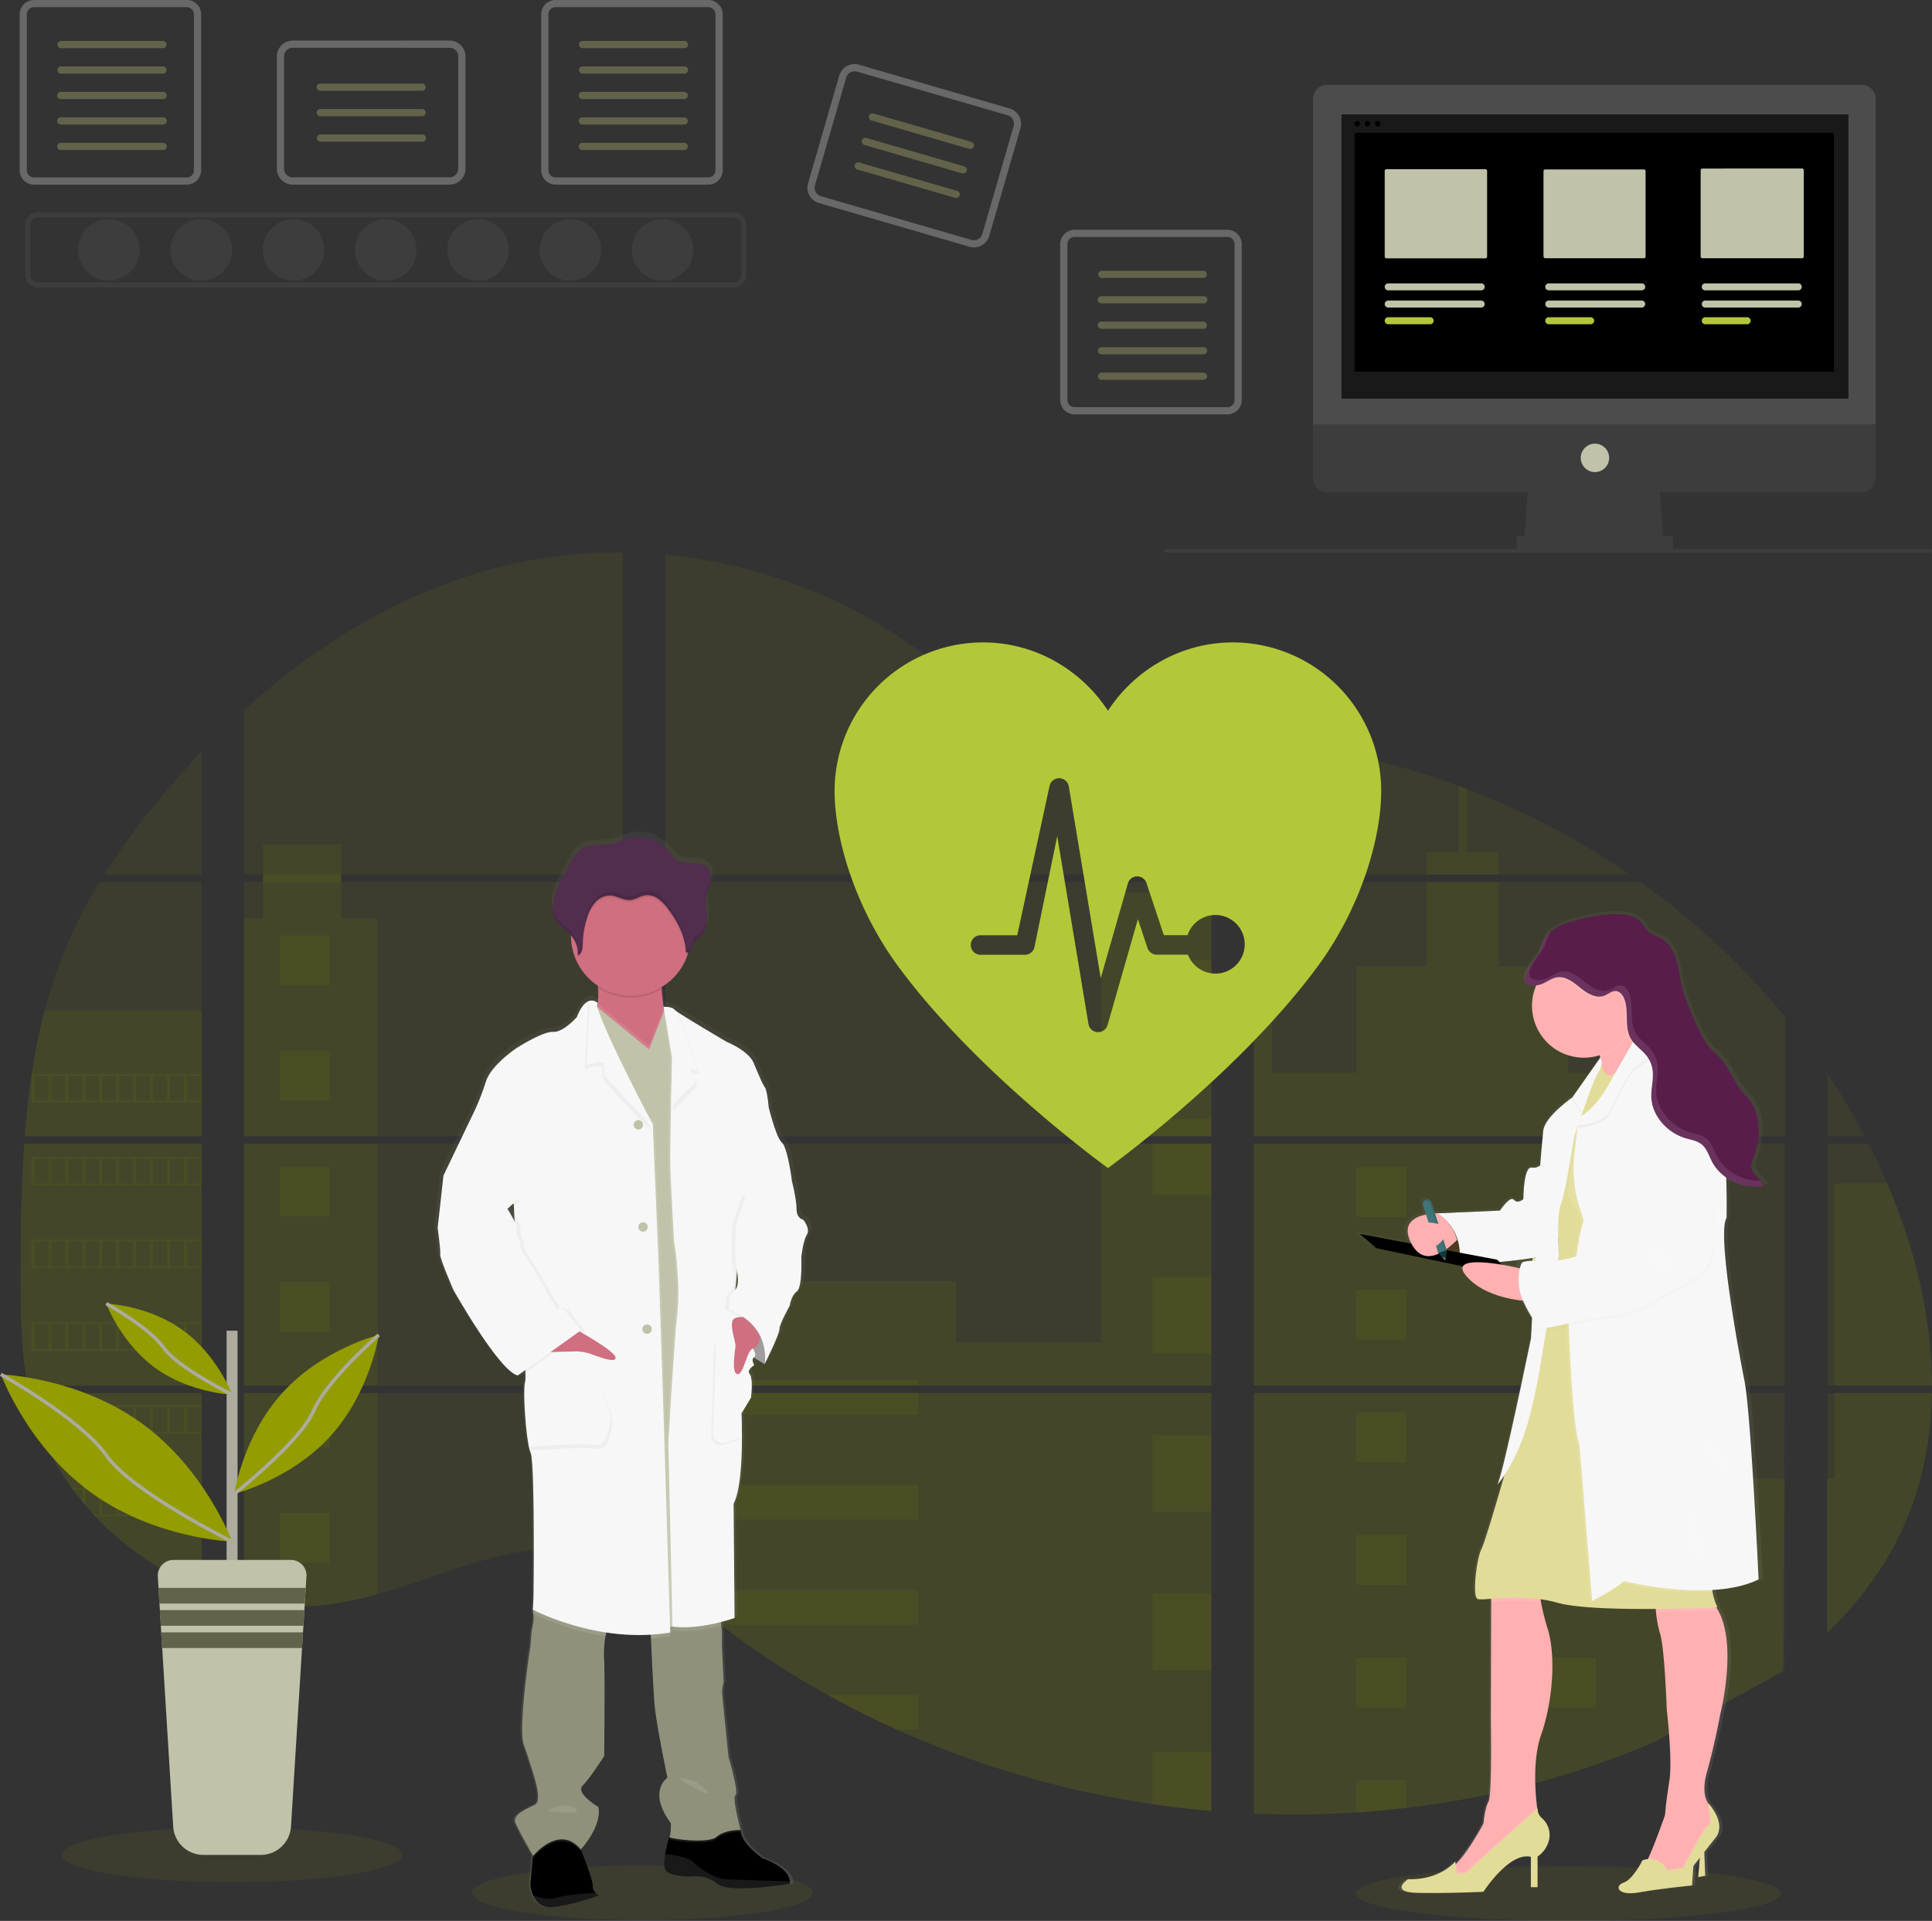 <svg id="a6306494-998d-4631-be9b-4762f7c541c6" data-name="b098510b-f452-4b85-993b-a1bbfe267c61" xmlns="http://www.w3.org/2000/svg" xmlns:xlink="http://www.w3.org/1999/xlink" viewBox="0 0 1105.04 1098.79"><rect x="0" y="0" width="1105.04" height="1098.79" fill="#333333" stroke="none"/><defs><linearGradient id="bc2fec35-2f60-4c6a-a4e6-87424123c035" x1="403.58" y1="-48.35" x2="403.58" y2="566.97" gradientTransform="matrix(1, 0, 0, -1, -47.24, 1047.63)" gradientUnits="userSpaceOnUse"><stop offset="0" stop-color="#7f7f7f" stop-opacity="0.25"/><stop offset="0.54" stop-color="#7f7f7f" stop-opacity="0.12"/><stop offset="1" stop-color="#7f7f7f" stop-opacity="0.1"/></linearGradient><linearGradient id="b33b19a9-cef9-4180-92a7-deeadc1bbb82" x1="940.71" y1="-40.59" x2="940.71" y2="521.44" gradientTransform="matrix(1, 0, 0, -1, -47.24, 1047.63)" gradientUnits="userSpaceOnUse"><stop offset="0" stop-color="gray" stop-opacity="0.25"/><stop offset="0.54" stop-color="gray" stop-opacity="0.12"/><stop offset="1" stop-color="gray" stop-opacity="0.1"/></linearGradient></defs><ellipse cx="367.39" cy="1082.7" rx="97.44" ry="15.65" fill="#939c00" opacity="0.1" style="isolation:isolate"/><ellipse cx="897.06" cy="1083.14" rx="121.59" ry="15.65" fill="#939c00" opacity="0.1" style="isolation:isolate"/><path d="M13.84,659.33H115.33V797.66H21.27c-.25,1.42-.49,2.85-.75,4.28h94.81V913.5c-.17,0-.32-.11-.48-.17-2.68-1.06-5.34-2.18-8-3.38l-1.7-.77q-4-1.89-8-4c-.93-.49-1.86-1-2.78-1.52A166.47,166.47,0,0,1,54.49,872.5c-.34-.33-.66-.68-1-1-1.62-1.76-3.21-3.54-4.75-5.36l-1.7-2c-1.82-2.23-3.58-4.52-5.29-6.84-.25-.34-.49-.68-.75-1a148.88,148.88,0,0,1-17.2-31.1c-.14-.33-.26-.69-.39-1q-2.06-5.3-3.65-10.7c-.46-1.51-.9-3-1.28-4.57-.14-.46-.26-.91-.37-1.36-5.68-22.17-6.35-45.2-6.35-68.07v-8c0-9.25.11-18.56.27-27.86,0-2.41.1-4.81.15-7.23q.21-9.21.6-18.42c.06-1.71.14-3.41.23-5.11a28.94,28.94,0,0,1,.15-2.94C13.4,666.38,13.6,662.85,13.84,659.33Z" transform="translate(0.01 -5.08)" fill="#939c00" opacity="0.1" style="isolation:isolate"/><path d="M115.33,505.31H59.66a422.51,422.51,0,0,1,29.61-40.76c8.27-10.16,17-20.06,26.06-29.6Z" transform="translate(0.01 -5.08)" fill="#939c00" opacity="0.1" style="isolation:isolate"/><path d="M115.33,509.59V655.05H14.16c0-.42.07-.85.1-1.27.09-1.15.18-2.3.28-3.44.11-1.34.23-2.69.36-4s.27-2.91.42-4.36.29-2.92.46-4.37.32-2.9.5-4.34.34-2.9.53-4.34c.15-1.2.31-2.39.47-3.59.23-1.69.47-3.39.73-5.07a4.68,4.68,0,0,1,.11-.75A346.46,346.46,0,0,1,25.57,583a269.42,269.42,0,0,1,12.55-37A277.75,277.75,0,0,1,57,509.64Z" transform="translate(0.01 -5.08)" fill="#939c00" opacity="0.1" style="isolation:isolate"/><path d="M139.56,659.32V797.66H356.33V659.32Zm0,142.61v118.8c1.24.26,2.47.51,3.69.72,1.66.32,3.31.61,5,.86.32.05.65.1,1,.13.66.11,1.34.2,2,.29,1.67.23,3.33.42,5,.57.79.08,1.59.15,2.39.21l1.93.15h0c1.05.08,2.09.14,3.12.17.64,0,1.28.06,1.94.08h7.13c.86,0,1.72,0,2.57-.08h.06a13.48,13.48,0,0,0,1.79-.08h.5a10.34,10.34,0,0,0,1.48-.07h.35l3.35-.26c1.1-.1,2.21-.23,3.33-.35l2.28-.27A199.13,199.13,0,0,0,215.92,917c20.22-5.64,40-13.53,60.21-19.31,26.13-7.45,55-11.11,80.25-2V801.93ZM356.33,505.31V321.14a278.62,278.62,0,0,0-70.43,8.26C231,343.19,181.76,373.1,139.56,411.3v94h10.88v4.27H139.56V655.05H356.33V509.58H195.11v-4.27ZM634.76,443.1c-13.58-.48-27.08-4.78-39.29-11.42-23.35-12.7-42-32.31-62.84-48.86-43.3-34.47-97-55.27-152.09-60.43V505.31H690l.77-.81Zm28.19-5,29.89,32.8V429.5c-10,1.24-18.78,4.19-29.85,8.56Zm29.89,512.13V801.93H629.15c-.17-.63-.34-1.27-.54-1.91.19.64.35,1.28.53,1.91H380.58V909.18c2.36,1.75,4.69,3.59,7,5.46h0c2.49,2,4.95,4.11,7.42,6.18l2.49,2.06c1.19,1,2.39,2,3.6,2.94q3.6,2.92,7.27,5.76c1.21,1,2.45,1.9,3.68,2.84a502,502,0,0,0,61.63,40.31q7.23,4,14.59,7.81c3.27,1.67,6.56,3.33,9.86,4.94q7.44,3.63,15,7h0a550.86,550.86,0,0,0,146,42.53q16.78,2.48,33.71,3.9V950.22h0ZM380.58,509.58V655.05h312.3V509.58Zm0,149.74V797.66h312.3V659.32Zm336.54-230V475.5l38.15-41.86q-19-3.06-38.15-4.37Zm0,230.05V797.66h303.75V659.32Zm302.64,301.84,1.07-159.28H717.12V1042.5a544.79,544.79,0,0,0,58.7-.7h.34q14-.88,27.87-2.56h.21A513.1,513.1,0,0,0,947.44,1001m132-318.93c-1.14-2.69-2.33-5.36-3.54-8-2.26-5-4.65-9.86-7.11-14.72h-23.7V797.66H1105c0-39.16-9.94-79.16-25.54-115.61ZM1045.09,802V939c16.88-16.18,31.14-34.69,41.41-55.85,12.35-25.48,18-53.07,18.46-81.17Zm0-182.92v36h21.48a390.72,390.72,0,0,0-21.45-36Zm-206-162.6c-1.58-.6-3.16-1.21-4.75-1.8A434.93,434.93,0,0,0,783,439.24l-58.38,64.07h0l-1.12,1.19.75.82H932.06a444.43,444.43,0,0,0-92.94-48.91Zm99.06,53.17H721.38l-4.26,3.9V655.05h303.79V586.5a433.1,433.1,0,0,0-82.73-76.92Z" transform="translate(0.01 -5.08)" fill="#939c00" opacity="0.1" style="isolation:isolate"/><path d="M115.33,583v72.09H14.16c0-.42.07-.85.1-1.27.09-1.15.18-2.3.28-3.44.11-1.34.23-2.69.36-4s.27-2.91.42-4.36.29-2.92.46-4.37.32-2.9.5-4.34.34-2.9.53-4.34c.15-1.2.31-2.39.47-3.59.23-1.69.47-3.39.73-5.07a4.68,4.68,0,0,1,.11-.75A346.46,346.46,0,0,1,25.57,583Z" transform="translate(0.01 -5.08)" fill="#939c00" opacity="0.1" style="isolation:isolate"/><path d="M13.84,659.33H115.33V797.66H21.27c-.25,1.42-.49,2.85-.75,4.28h94.81V913.5c-.17,0-.32-.11-.48-.17-2.68-1.06-5.34-2.18-8-3.38l-1.7-.77q-4-1.89-8-4c-.93-.49-1.86-1-2.78-1.52A166.47,166.47,0,0,1,54.49,872.5c-.34-.33-.66-.68-1-1-1.62-1.76-3.21-3.54-4.75-5.36l-1.7-2c-1.82-2.23-3.58-4.52-5.29-6.84-.25-.34-.49-.68-.75-1a148.88,148.88,0,0,1-17.2-31.1c-.14-.33-.26-.69-.39-1q-2.06-5.3-3.65-10.7c-.46-1.51-.9-3-1.28-4.57-.14-.46-.26-.91-.37-1.36-5.68-22.17-6.35-45.2-6.35-68.07v-8c0-9.25.11-18.56.27-27.86,0-2.41.1-4.81.15-7.23q.21-9.21.6-18.42c.06-1.71.14-3.41.23-5.11a28.94,28.94,0,0,1,.15-2.94C13.4,666.38,13.6,662.85,13.84,659.33Z" transform="translate(0.01 -5.08)" fill="#939c00" opacity="0.1" style="isolation:isolate"/><polygon points="215.88 525.33 215.88 649.97 139.56 649.97 139.56 525.33 150.44 525.33 150.44 483.13 195.1 483.13 195.1 525.33 215.88 525.33" fill="#939c00" opacity="0.1" style="isolation:isolate"/><rect x="139.58" y="654.24" width="76.3" height="138.33" fill="#939c00" opacity="0.1" style="isolation:isolate"/><path d="M139.56,801.94h76.31v115a199.11,199.11,0,0,1-27.45,5.83l-2.28.28c-1.12.13-2.23.24-3.33.35s-2.24.19-3.35.26h-.35c-.48,0-1,.06-1.47.07h-.51c-.6,0-1.2.06-1.8.08h0c-.85.05-1.7.06-2.57.07h-7.08l-1.93-.07c-1,0-2.08-.11-3.12-.18h0l-1.92-.14-2.39-.22c-1.68-.15-3.35-.34-5-.57l-2-.28-1-.14c-1.67-.26-3.32-.54-5-.86-1.23-.21-2.45-.47-3.69-.72Z" transform="translate(0.01 -5.08)" fill="#939c00" opacity="0.1" style="isolation:isolate"/><rect x="629.97" y="510.61" width="62.92" height="139.35" fill="#939c00" opacity="0.1" style="isolation:isolate"/><polygon points="692.89 654.24 692.89 792.58 380.58 792.58 380.58 732.91 546.93 732.91 546.93 768.11 629.97 768.11 629.97 654.24 692.89 654.24" fill="#939c00" opacity="0.1" style="isolation:isolate"/><path d="M693.88,950.26h-1V1041q-16.9-1.42-33.7-3.89A551,551,0,0,1,513.12,994.5q-20.13-9.06-39.44-19.78A503.3,503.3,0,0,1,412,934.41q-7.37-5.64-14.53-11.54c-3.31-2.73-6.6-5.53-9.93-8.25-2.31-1.87-4.64-3.71-7-5.47V801.94H629.13c-.17-.64-.34-1.28-.52-1.91.19.63.37,1.27.54,1.91h63.73V950.2C693.22,950.21,693.55,950.24,693.88,950.26Z" transform="translate(0.01 -5.08)" fill="#939c00" opacity="0.1" style="isolation:isolate"/><path d="M857,505.31H816V492.57h18.38V454.62q2.39.87,4.76,1.79v36.16H857Z" transform="translate(0.01 -5.08)" fill="#939c00" opacity="0.1" style="isolation:isolate"/><path d="M955.76,655.05H754.48l.07.05-.09-.05H717.12V515.7H727.7v103h48.35v-61H816V509.59h41v48.15h39.94v61h58.83Z" transform="translate(0.01 -5.08)" fill="#939c00" opacity="0.1" style="isolation:isolate"/><path d="M717.12,659.32V797.66H955.76V659.32ZM1020.54,960.5l.33-109.5H955.76V802H717.12v240.5a544.79,544.79,0,0,0,58.7-.7h.34q14-.88,27.87-2.56h.21A513.1,513.1,0,0,0,947.44,1001" transform="translate(0.01 -5.08)" fill="#939c00" opacity="0.1" style="isolation:isolate"/><path d="M1049.33,801.94H1105c-.49,28.09-6.13,55.68-18.47,81.16-10.27,21.17-24.54,39.68-41.4,55.85V851h4.2Z" transform="translate(0.01 -5.08)" fill="#939c00" opacity="0.1" style="isolation:isolate"/><path d="M1105,797.66h-55.7V682.05h30.14C1095.07,718.5,1105,758.5,1105,797.66Z" transform="translate(0.01 -5.08)" fill="#939c00" opacity="0.1" style="isolation:isolate"/><rect x="659.19" y="549.35" width="33.71" height="43.69" fill="#939c00" opacity="0.1" style="isolation:isolate"/><rect x="659.19" y="639.91" width="33.71" height="10.06" fill="#939c00" opacity="0.1" style="isolation:isolate"/><rect x="659.19" y="654.24" width="33.71" height="29.35" fill="#939c00" opacity="0.1" style="isolation:isolate"/><rect x="659.19" y="730.47" width="33.71" height="43.69" fill="#939c00" opacity="0.1" style="isolation:isolate"/><rect x="659.19" y="821.03" width="33.71" height="43.69" fill="#939c00" opacity="0.1" style="isolation:isolate"/><path d="M692.88,950.2a5.54,5.54,0,0,1,1,.06h-1v10.15h-33.7V916.67h33.7Z" transform="translate(0.01 -5.08)" fill="#939c00" opacity="0.1" style="isolation:isolate"/><path d="M692.88,1007.21V1041q-16.9-1.43-33.7-3.89v-29.86Z" transform="translate(0.01 -5.08)" fill="#939c00" opacity="0.1" style="isolation:isolate"/><rect x="380.59" y="789.37" width="144.47" height="3.21" fill="#939c00" opacity="0.1" style="isolation:isolate"/><rect x="380.59" y="796.85" width="144.47" height="12.3" fill="#939c00" opacity="0.1" style="isolation:isolate"/><rect x="380.59" y="849.47" width="144.47" height="19.78" fill="#939c00" opacity="0.1" style="isolation:isolate"/><path d="M525,914.65v19.78H412q-7.37-5.62-14.54-11.54c-3.31-2.73-6.59-5.53-9.93-8.24Z" transform="translate(0.01 -5.08)" fill="#939c00" opacity="0.1" style="isolation:isolate"/><path d="M525,974.74V994.5H513.11q-20.12-9.07-39.43-19.79Z" transform="translate(0.01 -5.08)" fill="#939c00" opacity="0.1" style="isolation:isolate"/><rect x="775.84" y="667.65" width="28.44" height="28.44" fill="#939c00" opacity="0.1" style="isolation:isolate"/><rect x="160.06" y="535.14" width="28.44" height="28.44" fill="#939c00" opacity="0.1" style="isolation:isolate"/><rect x="160.06" y="601.2" width="28.44" height="28.44" fill="#939c00" opacity="0.1" style="isolation:isolate"/><rect x="160.06" y="667.26" width="28.44" height="28.44" fill="#939c00" opacity="0.1" style="isolation:isolate"/><rect x="160.06" y="733.31" width="28.44" height="28.44" fill="#939c00" opacity="0.1" style="isolation:isolate"/><rect x="160.06" y="799.37" width="28.44" height="28.44" fill="#939c00" opacity="0.1" style="isolation:isolate"/><rect x="160.06" y="865.43" width="28.44" height="28.44" fill="#939c00" opacity="0.1" style="isolation:isolate"/><rect x="884.41" y="667.65" width="28.44" height="28.44" fill="#939c00" opacity="0.1" style="isolation:isolate"/><rect x="775.84" y="737.8" width="28.44" height="28.44" fill="#939c00" opacity="0.1" style="isolation:isolate"/><rect x="884.41" y="737.8" width="28.44" height="28.44" fill="#939c00" opacity="0.1" style="isolation:isolate"/><rect x="775.84" y="807.94" width="28.44" height="28.44" fill="#939c00" opacity="0.1" style="isolation:isolate"/><rect x="884.41" y="807.94" width="28.44" height="28.44" fill="#939c00" opacity="0.1" style="isolation:isolate"/><rect x="775.84" y="878.09" width="28.44" height="28.44" fill="#939c00" opacity="0.1" style="isolation:isolate"/><rect x="884.41" y="878.09" width="28.44" height="28.44" fill="#939c00" opacity="0.1" style="isolation:isolate"/><rect x="775.84" y="948.24" width="28.44" height="28.44" fill="#939c00" opacity="0.1" style="isolation:isolate"/><rect x="884.41" y="948.24" width="28.44" height="28.44" fill="#939c00" opacity="0.1" style="isolation:isolate"/><polygon points="775.84 1036.72 775.84 1018.38 804.26 1018.38 804.26 1034.11 775.84 1036.72" fill="#939c00" opacity="0.1" style="isolation:isolate"/><path d="M18,619.5v16.27h97.33V619.5Zm9.7,15.25H19.76V620.5h8Zm9.69,0h-8V620.5h8Zm9.67,0h-8V620.5h8Zm9.69,0h-8V620.5h8Zm9.68,0h-8V620.5h8Zm9.69,0h-8V620.5h8Zm9.69,0h-8V620.5h8Zm9.68,0h-8V620.5h8Zm9.68,0h-8V620.5h8Zm9.68,0h-8V620.5h8Z" transform="translate(0.01 -5.08)" fill="#939c00" opacity="0.1" style="isolation:isolate"/><path d="M18,666.84v16.27h97.33V666.84Zm9.7,15.24H19.76V667.87h8Zm9.69,0h-8V667.87h8Zm9.67,0h-8V667.87h8Zm9.69,0h-8V667.87h8Zm9.68,0h-8V667.87h8Zm9.69,0h-8V667.87h8Zm9.69,0h-8V667.87h8Zm9.68,0h-8V667.87h8Zm9.68,0h-8V667.87h8Zm9.68,0h-8V667.87h8Z" transform="translate(0.01 -5.08)" fill="#939c00" opacity="0.1" style="isolation:isolate"/><path d="M18,714.2v16.3h97.33V714.2Zm9.7,15.24H19.76V715.22h8Zm9.69,0h-8V715.22h8Zm9.67,0h-8V715.22h8Zm9.69,0h-8V715.22h8Zm9.68,0h-8V715.22h8Zm9.69,0h-8V715.22h8Zm9.69,0h-8V715.22h8Zm9.68,0h-8V715.22h8Zm9.68,0h-8V715.22h8Zm9.68,0h-8V715.22h8Z" transform="translate(0.01 -5.08)" fill="#939c00" opacity="0.1" style="isolation:isolate"/><path d="M18,761.56v16.25h97.33V761.56Zm9.7,15.24H19.76V762.57h8Zm9.69,0h-8V762.57h8Zm9.67,0h-8V762.57h8Zm9.69,0h-8V762.57h8Zm9.68,0h-8V762.57h8Zm9.69,0h-8V762.57h8Zm9.69,0h-8V762.57h8Zm9.68,0h-8V762.57h8Zm9.68,0h-8V762.57h8Zm9.68,0h-8V762.57h8Z" transform="translate(0.01 -5.08)" fill="#939c00" opacity="0.1" style="isolation:isolate"/><path d="M18.42,808.91c.39,1.53.83,3.06,1.29,4.57v-3.55h8v14.22H23.43c.13.33.26.69.39,1h91.51V808.91Zm19,15.24h-8V809.93h8Zm9.67,0h-8V809.93h8Zm9.69,0h-8V809.93h8Zm9.68,0h-8V809.93h8Zm9.69,0h-8V809.93h8Zm9.69,0h-8V809.93h8Zm9.68,0h-8V809.93h8Zm9.68,0h-8V809.93h8Zm9.68,0h-8V809.93h8Z" transform="translate(0.01 -5.08)" fill="#939c00" opacity="0.1" style="isolation:isolate"/><path d="M41,856.27c.25.32.49.68.75,1h5.29v6.83c.57.68,1.13,1.36,1.71,2v-8.87h8V871.5H53.53c.32.33.63.68,1,1h60.83V856.27ZM66.43,871.5h-8V857.29h8Zm9.69,0h-8V857.29h8Zm9.69,0h-8V857.29h8Zm9.68,0h-8V857.29h8Zm9.68,0h-8V857.29h8Zm9.68,0h-8V857.29h8Z" transform="translate(0.01 -5.08)" fill="#939c00" opacity="0.1" style="isolation:isolate"/><path d="M94.41,903.62c.91.52,1.84,1,2.78,1.52v-.5h8v4.5l1.7.79v-5.29h8v8.65a2,2,0,0,0,.48.18v-9.85Z" transform="translate(0.01 -5.08)" fill="#939c00" opacity="0.1" style="isolation:isolate"/><path d="M754.48,655.05Zm-61.6,295.14ZM628.61,800c.19.64.35,1.28.53,1.91h0C629,801.3,628.81,800.66,628.61,800ZM754.48,655Zm-604-149.74v4.27h44.67v-4.27Zm542.4,444.91ZM628.61,800c.19.64.35,1.28.53,1.91h0C629,801.3,628.81,800.66,628.61,800ZM754.48,655Zm-61.6,295.14ZM628.61,800c.19.64.35,1.28.53,1.91h0C629,801.3,628.81,800.66,628.61,800Z" transform="translate(0.01 -5.08)" fill="#939c00" opacity="0.1" style="isolation:isolate"/><path d="M461.6,700.8s-3.94-.55-3.94-6.29-2.82-16.46-2.82-16.46h0s-2.44-18.67-5.81-21.63-7.7-20.34-7.7-20.34-.74-9.43-2.25-11.46-3.55-7-6.56-14.09-15.56-12-15.56-12-22.69-13.16-29.12-17.45h0a9.68,9.68,0,0,1-1.63-1.23c-1.12-1.47-6-1.5-6-1.5a98.32,98.32,0,0,1-1.16-10.27A7.81,7.81,0,0,0,379,567a34.61,34.61,0,0,0,15.21-18.82c.12-.38.22-.78.33-1.16a3.26,3.26,0,0,0,1.95-1.76c.58-1.29.59-2.8,1.31-4,.84-1.42,2.44-2.18,3.7-3.25,3.18-2.7,4-7.25,3.85-11.39-.1-3.35-.64-6.73-.43-10.06l.06-.84c.06-.5.13-1,.22-1.48.49-2.48,1.56-4.82,2.16-7.28s.66-5.23-.74-7.35c-2.05-3.11-6.32-3.73-10.07-4.05-4.25-.36-8.05.11-10.77-3.42A38.52,38.52,0,0,0,381.5,487c-.56-.52-6-3.84-6-4.06a24.31,24.31,0,0,0-16.95-1.3c-2.82.82-5.48,2.16-8.34,2.83-6.17,1.46-13.27-.12-18.51,3.41-2.92,2-4.67,5.18-6.31,8.28-1.33,2.55-2.69,5.1-4.06,7.65-2.21,4.19-4.46,8.45-5.39,13.09a19.66,19.66,0,0,0-.36,3.06h0v1.63a5.38,5.38,0,0,0,.06,1c.06.31.05.41.08.62s.08.68.14,1,.18.88.3,1.32c0,.19.12.37.18.55.1.34.22.67.35,1,.07.17.14.35.22.52a9.36,9.36,0,0,0,.51,1c.08.14.14.27.22.4a15.14,15.14,0,0,0,.92,1.34c2.14,2.67,5.29,4.37,7.62,6.87v1.12a34.22,34.22,0,0,0,15.58,28c0,.38.05.77.07,1.15a56.39,56.39,0,0,1-.11,8.91,4.19,4.19,0,0,0-3.32-1.48,5,5,0,0,0-1.28.11l-.09-.07h0V575c-2.2.54-4.91,2.83-7.5,9.34,0,0-7.88,8.88-13.88,8.51s-21.19,9.24-21.19,9.24-14.82,9.62-18,19.42a137.69,137.69,0,0,1-6.38,16.28L251.76,675.5h0l-3.38,30s1.87,13.32,1.5,15.35,7.69,20.34,7.69,20.34,26.63,46.79,37.51,49.19l.78-.55a6.52,6.52,0,0,0,1.47.55l2.24-1.58a24.54,24.54,0,0,1-.17,5.28c-1.5,4.62.56,34.77,3.18,40.68s1.69,83.4,1.69,83.4L303.9,925a2.9,2.9,0,0,0,.09.6l-.09,1.62.27.14a19.25,19.25,0,0,1-.27,6.51c-.94,3-1.32,11.48-1.32,11.48s-7.49,47.88-3.94,57.5,6.57,20.16,6.57,20.16,3.75,12,.18,14-13.72,5.49-11.63,10.49c1.9,4.62,9.11,17,10.18,18.81l-.09,1-1.47,15.93a20.09,20.09,0,0,0,1.69,6.08c1.61,3.47,4.74,7.07,10.69,6.68,1-.07,2.16-.19,3.28-.34,10.89-1.46,24.3-6.32,24.3-6.32a9.86,9.86,0,0,1-1.9-1.57h0a5.48,5.48,0,0,1-1.67-4c.16-2.9-5.27-16.72-6.62-20.12-.21-.49-.32-.77-.32-.77s12.38-12.94,10.32-24.41c0,0-13.7-8-9.19-12.39s12.57-17,12.57-17,.37-47.15,0-54.19a58.3,58.3,0,0,1,.69-14.63c.15-.73.33-1.44.52-2.14a130.55,130.55,0,0,0,18.84,1.43c2.3,0,4.64,0,7-.14q0,1,.09,2.16c.52,11.68,1.49,32.16,2.28,39.77,1.12,10.91,7.31,40.31,7.31,40.31s-11.81,7.58,2.06,26.26c0,0,0,6.77-.92,7.75h0a85.66,85.66,0,0,0-2.37,9.76c-.58,3.52-.82,7.08.12,8.93,2.25,4.42,15.75,4.06,15.75,4.06h0l.33-.06a19.36,19.36,0,0,1,14.29,4.31c5.13,4.12,24.6,2.31,35.14,1,4.13-.52,6.89-1,6.89-1a4.13,4.13,0,0,0,.14-1.44h0c-.11-2.59-2.14-8.27-15.9-13.34,0,0-12.94-8.7-12.76-16.28h-1.77a14.1,14.1,0,0,1,1.79,0s-5.07-18.5-3-20-4.13-22-4.13-22-3.55-34.4-3.74-36.81a21,21,0,0,1,.93-6.1l-.93-18.86s-.18-6.27,0-8.31a40.72,40.72,0,0,0-.43-5.29c-.09-.7-.18-1.43-.28-2.15,4.85-1.23,8-2.37,8-2.37L420.91,864c4.12-8,4.88-25.55,4.86-38,0-8-.36-13.92-.36-13.92L431,802.9s1.3-11-.76-13.41c-.91-1.09-.5-2.22.25-3.15a10.27,10.27,0,0,1,1.23-.84s-.06-.09-.13-.22a9.14,9.14,0,0,1,1.25-.89s-2-3.1-.21-4.41c1.68,1.14,3.18,2,4.32,2.7-.08.73-.16,1.15-.16,1.15l.48-1,1.77,1s8.82-17.57,8.63-20.16,6-13.5,6-13.5.75-5.73,4.13-8.13,2.62-19.79,2.62-19.79.94-9.06,3.19-12.76S461.6,700.8,461.6,700.8Zm-168.76-7.71.17,4.19-1.72-2.77Z" transform="translate(0.01 -5.08)" fill="url(#bc2fec35-2f60-4c6a-a4e6-87424123c035)"/><path d="M439.56,776.24l-2.16,9.2s-17.3-8.83-20.42-20.05,5.22-15.48,5.22-15.48l16.12,6.83Z" transform="translate(0.01 -5.08)"/><path d="M439.56,776.24l-2.16,9.2s-17.3-8.83-20.42-20.05,5.22-15.48,5.22-15.48l16.12,6.83Z" transform="translate(0.01 -5.08)" fill="#9e9e9e"/><path d="M342.47,1089.35s-16,5.88-27,6.62c-5.84.39-8.91-3.19-10.49-6.64a20.21,20.21,0,0,1-1.65-6l1.43-15.85.76-8.44,23.37-6.07L332.2,1063l.31.77c1.33,3.38,6.66,17.13,6.5,20a5.49,5.49,0,0,0,1.64,4A9.49,9.49,0,0,0,342.47,1089.35Z" transform="translate(0.01 -5.08)"/><path d="M451.76,1081.29a4.05,4.05,0,0,1-.14,1.43s-34.22,5.71-41.22,0a18.53,18.53,0,0,0-14.4-4.22s-13.24.36-15.45-4c-.92-1.83-.68-5.38-.11-8.88a85.15,85.15,0,0,1,2.32-9.71l.53-.42,3.15-2.53,36.88-1.09h.28c-.18,7.54,12.52,16.19,12.52,16.19C449.61,1073.06,451.6,1078.71,451.76,1081.29Z" transform="translate(0.01 -5.08)"/><path d="M451.76,1081.29a4.06,4.06,0,0,1-.15,1.43s-34.21,5.71-41.21,0A18.55,18.55,0,0,0,396,1078.5s-13.25.36-15.45-4c-.92-1.84-.69-5.38-.12-8.88,5.1.51,13.15,1.78,16.31,4.81,4.78,4.61,12.88,9.21,17.85,9.57C418.49,1080.25,441.76,1081,451.76,1081.29Z" transform="translate(0.01 -5.08)" fill="#fff" opacity="0.1" style="isolation:isolate"/><path d="M342.47,1089.35s-16,5.88-27,6.62c-5.84.39-8.91-3.19-10.48-6.65,4.07,1.37,9.72,2.81,12.69,1.49,3.52-1.56,16-2.57,23-3A9.77,9.77,0,0,0,342.47,1089.35Z" transform="translate(0.01 -5.08)" fill="#fff" opacity="0.1" style="isolation:isolate"/><path d="M366.21,615.5c-13.2-5.13-30.18-22.08-25.94-30a17.81,17.81,0,0,0,1.65-6.36,58.78,58.78,0,0,0,.12-9,124.19,124.19,0,0,0-1.77-14.64s41.21.93,38.81,7c-.7,1.78-.81,4.87-.62,8.33s.69,7.37,1.21,10.68c.72,4.54,1.44,8,1.44,8s-2.52,3.53-4,3.72S385.15,622.81,366.21,615.5Z" transform="translate(0.01 -5.08)" fill="#cf6f80"/><path d="M332.48,1063.81l-.31.34c-12.32-14.9-27.22,3.67-27.22,3.67l-.22-.39.76-8.44,23.37-6.07,3.31,10.12Z" transform="translate(0.01 -5.08)" fill="#fff" opacity="0.1" style="isolation:isolate"/><path d="M423.61,1052.92s-9-.19-13.8,4-28,.92-27,0a3.33,3.33,0,0,0,.52-1.52l3.15-2.53,36.88-1.09C423.5,1052.5,423.61,1052.92,423.61,1052.92Z" transform="translate(0.01 -5.08)" fill="#fff" opacity="0.1" style="isolation:isolate"/><path d="M347.81,935.91a28,28,0,0,0-1.52,5.13,58.71,58.71,0,0,0-.69,14.56c.37,7,0,53.91,0,53.91s-7.91,12.51-12.32,16.92,9,12.33,9,12.33c2,11.4-10.12,24.28-10.12,24.28-12.32-14.9-27.22,3.68-27.22,3.68s-8.1-14-10.12-19,7.91-8.46,11.4-10.49-.17-14-.17-14-2.95-10.49-6.45-20.06S303.46,946,303.46,946s.38-8.46,1.29-11.41a19.07,19.07,0,0,0,.27-6.48c-.06-.73-.13-1.34-.18-1.75s-.09-.6-.09-.6l.14-.24,5-9.32S350.21,930,347.81,935.91Z" transform="translate(0.01 -5.08)" fill="#90917b"/><path d="M423.61,1051.82s-9-.19-13.8,4-28,.92-27,0,.92-7.73.92-7.73c-13.61-18.58-2-26.12-2-26.12s-6.08-29.25-7.18-40.1c-.77-7.58-1.72-28-2.23-39.58-.22-5-.35-8.44-.35-8.44l11.12-2.24,1.43-.29,26.82-5.38s.74,5,1.24,9.09a42.37,42.37,0,0,1,.42,5.27c-.18,2,0,8.26,0,8.26l.91,18.77a21.51,21.51,0,0,0-.91,6.07c.18,2.39,3.67,36.61,3.67,36.61s6.07,20.42,4,21.89S423.61,1051.82,423.61,1051.82Z" transform="translate(0.01 -5.08)" fill="#90917b"/><path d="M379.08,562.5c-.7,1.78-.81,4.87-.62,8.33a34.25,34.25,0,0,1-36.42-.68,124.35,124.35,0,0,0-1.77-14.65S381.48,556.41,379.08,562.5Z" transform="translate(0.01 -5.08)" opacity="0.1" style="isolation:isolate"/><path d="M395,540.4A33.83,33.83,0,0,1,393.33,551a34.22,34.22,0,0,1-66.74-9.79v-.82A34.22,34.22,0,1,1,395,539.23q0,.59,0,1.17Z" transform="translate(0.01 -5.08)" fill="#cf6f80"/><path d="M366.21,615.5c-13.2-5.13-30.18-22.08-25.94-30a17.81,17.81,0,0,0,1.65-6.36L360,594l11.18,9.17,8.5-21.64c.72,4.54,1.44,8,1.44,8s-2.52,3.53-4,3.72S385.15,622.81,366.21,615.5Z" transform="translate(0.01 -5.08)" fill="#fff" opacity="0.1" style="isolation:isolate"/><polygon points="412.94 676.05 397.86 929.55 378.18 930.84 327.21 783.85 335.57 609.34 337.33 572.47 360 591.08 371.19 600.25 379.94 577.98 396.2 592.16 412.94 676.05" fill="#c0c2a9"/><path d="M347.81,935.91a28,28,0,0,0-1.52,5.13A145.08,145.08,0,0,1,305,928.15l-.27-.14.09-1.61,0-.84,5-9.32S350.21,930,347.81,935.91Z" transform="translate(0.01 -5.08)" fill="#fff" opacity="0.1" style="isolation:isolate"/><path d="M383.32,941.08a102.54,102.54,0,0,1-11.06,1.26c-.22-5-.35-8.44-.35-8.44L383,931.66Z" transform="translate(0.01 -5.08)" fill="#fff" opacity="0.1" style="isolation:isolate"/><path d="M412.52,935.08c-7.11,1.85-18.09,3.93-27.92,2.63l-.14-6.34L411.28,926S412,930.94,412.52,935.08Z" transform="translate(0.01 -5.08)" fill="#fff" opacity="0.1" style="isolation:isolate"/><path d="M384.42,938.87c-41,7-78.55-13.07-78.55-13.07l.36-6.8s.93-77.09-1.65-83-4.59-35.88-3.13-40.48-5.33-73.58-5.33-73.58l-1.1-28-40.26-16.31,18-37.52a135.84,135.84,0,0,0,6.26-16.2c3.13-9.74,17.66-19.31,17.66-19.31s14.9-9.56,20.79-9.2,13.61-8.46,13.61-8.46c5.7-14.53,10.86-8,10.86-8a13,13,0,0,1-.28,2.15c-2,16,32.34,66.35,32.83,67.24h0L377.76,728l3.31,100.81Z" transform="translate(0.01 -5.08)" fill="#fff" opacity="0.1" style="isolation:isolate"/><path d="M383.32,938.87c-41,7-78.56-13.07-78.56-13.07l.37-6.8s.93-77.09-1.66-83-4.59-35.88-3.12-40.48S295,721.94,295,721.94l-1.11-28-40.28-16.37,18-37.52a135.84,135.84,0,0,0,6.26-16.2c3.12-9.74,17.66-19.31,17.66-19.31s14.9-9.56,20.78-9.2,13.61-8.46,13.61-8.46c5.71-14.53,12-8,12-8,0,.69-.6,1-.28,2.15,4.4,15.47,31.24,66.35,31.73,67.24h0L376.7,728,380,828.79Z" transform="translate(0.01 -5.08)" fill="#f7f7f7"/><path d="M372.27,650.59c-4.41-1.84-27.77-28.51-27.77-28.51V616c-.85-2-5.9-.78-10,.62l1.76-36.87,2,1.66C342.64,596.88,371.76,649.7,372.27,650.59Z" transform="translate(0.01 -5.08)" fill="#9e9e9e" opacity="0.1" style="isolation:isolate"/><path d="M373.38,648.38c-4.42-1.84-27.78-28.51-27.78-28.51V613.8c-.85-2-5.9-.78-10,.62l1.77-36.87,2,1.66C343.76,594.67,372.89,647.5,373.38,648.38Z" transform="translate(0.01 -5.08)" fill="#f7f7f7"/><path d="M305.87,781.39c.55,0,28.51-2.94,28.51-2.94s16.93,33.29,15.82,41.39-3.12,15.27-9.93,14-36.65,1-36.65,1Z" transform="translate(0.01 -5.08)" fill="#9e9e9e" opacity="0.1" style="isolation:isolate"/><circle cx="365.12" cy="644.53" r="2.7" fill="#fff" opacity="0.1" style="isolation:isolate"/><circle cx="365.12" cy="643.43" r="2.7" fill="#c0c2a9"/><circle cx="370.09" cy="761.41" r="2.7" fill="#fff" opacity="0.1" style="isolation:isolate"/><circle cx="370.09" cy="760.3" r="2.7" fill="#c0c2a9"/><circle cx="367.81" cy="702.97" r="2.7" fill="#fff" opacity="0.1" style="isolation:isolate"/><circle cx="367.81" cy="701.87" r="2.7" fill="#c0c2a9"/><path d="M430,777.5s1.84,2.76,0,4,.18,4.41.18,4.41-4.59,2.69-2.57,5.11.74,13.35.74,13.35l-5.52,9.14s.33,5.89.35,13.85c0,12.42-.73,29.88-4.77,37.84l.56,65.31s-19.33,7.06-35.51,4.91l-2.4-104.8s3.5-59.43,4.79-70.83a119.7,119.7,0,0,0,.92-17.85s-.55-17.84-2.4-26.12c0,0-2-35.87-2.2-45.8-.09-4.75.16-18.61.44-31.79.31-14.41.66-28,.66-28l-3.65-28.88s3.65-.37,4.75,1.1a10.63,10.63,0,0,0,1.6,1.23h0c6.3,4.26,28.56,17.36,28.56,17.36S426.89,606,429.84,613s5,12,6.43,14,2.21,11.4,2.21,11.4,4.24,17.3,7.55,20.23,5.73,21.57,5.73,21.57l-29.25,23s-2.57,38.26-3.12,39.74S430,777.5,430,777.5Z" transform="translate(0.01 -5.08)" fill="#fff" opacity="0.1" style="isolation:isolate"/><path d="M431.15,777.5s1.83,2.76,0,4,.17,4.41.17,4.41-4.56,2.72-2.56,5.14.74,13.35.74,13.35L424,813.59s.33,5.89.36,13.85c0,12.42-.73,29.88-4.77,37.84l.55,65.31s-19.36,7.06-35.52,4.91l-2.39-104.8s3.5-59.43,4.79-70.83a117.08,117.08,0,0,0,.91-17.85s-.55-17.84-2.39-26.12c0,0-2-35.87-2.21-45.8-.09-4.75.17-18.61.44-31.79.31-14.41.66-28,.66-28L379.59,581s4.82,0,5.93,1.49a9.08,9.08,0,0,0,1.6,1.23h0c6.3,4.26,28.57,17.36,28.57,17.36S428,606,431,613s5,12,6.44,14,2.2,11.4,2.2,11.4,4.24,17.3,7.55,20.23,5.7,21.53,5.7,21.53l-29.25,23s-2.57,38.26-3.13,39.74S431.15,777.5,431.15,777.5Z" transform="translate(0.01 -5.08)" fill="#f7f7f7"/><path d="M396.12,618.8l2.64,7.7-13.9,14c.31-14.4.66-28,.66-28l-4.82-29.27s4.82,0,5.93,1.49a9.53,9.53,0,0,0,1.6,1.22h0L400.05,620Z" transform="translate(0.01 -5.08)" fill="#9e9e9e" opacity="0.1" style="isolation:isolate"/><path d="M395,616.59l2.65,7.7-13.9,14c.31-14.41.66-28,.66-28L379.59,581s4.83,0,5.93,1.49a10,10,0,0,0,1.6,1.23h0L399,617.83Z" transform="translate(0.01 -5.08)" fill="#f7f7f7"/><path d="M395,540.4A33.83,33.83,0,0,1,393.33,551a1.44,1.44,0,0,1-1.08-.27c-.26-9-4.69-17.45-10.14-24.64a26.09,26.09,0,0,0-5.5-5.7,10.74,10.74,0,0,0-7.46-2.11c-3,.41-5.65,2.45-8.68,2.71-4,.33-7.58-2.44-11.55-2.58a11.36,11.36,0,0,0-8.49,3.94,23.16,23.16,0,0,0-4.55,8.44,49.44,49.44,0,0,0-2.54,14.56c0,2.8-.32,6.31-2.92,7.33a14.92,14.92,0,0,0-3.77-11.41l-.06-.06v-.82A34.22,34.22,0,1,1,395,539.23q0,.59,0,1.17Z" transform="translate(0.01 -5.08)" opacity="0.1" style="isolation:isolate"/><path d="M375,486.07a23.57,23.57,0,0,0-16.62-1.3c-2.77.82-5.38,2.15-8.19,2.82-6,1.45-13-.12-18.15,3.39-2.86,2-4.58,5.16-6.18,8.23l-4,7.62c-2.18,4.17-4.38,8.41-5.29,13s-.36,9.73,2.55,13.42c2.12,2.69,5.25,4.38,7.55,6.91a15,15,0,0,1,3.76,11.4c2.61-1,2.86-4.52,2.92-7.32a49.44,49.44,0,0,1,2.54-14.56,23.16,23.16,0,0,1,4.55-8.44,11.36,11.36,0,0,1,8.49-3.94c4,.14,7.59,2.9,11.55,2.57,3-.25,5.66-2.3,8.68-2.7a10.74,10.74,0,0,1,7.46,2.11,25.6,25.6,0,0,1,5.49,5.7c5.46,7.19,9.89,15.62,10.15,24.64,1.13.83,2.76-.25,3.32-1.53s.58-2.78,1.29-4c.82-1.41,2.39-2.16,3.62-3.22,3.12-2.69,3.9-7.22,3.78-11.33s-.92-8.28-.14-12.32c.47-2.48,1.53-4.8,2.11-7.25s.65-5.2-.72-7.31c-2-3.1-6.21-3.71-9.88-4-4.17-.36-7.9.1-10.56-3.41a38.3,38.3,0,0,0-4.2-5.14C380.32,489.59,375,486.29,375,486.07Z" transform="translate(0.01 -5.08)" fill="#512e4e"/><path d="M427.65,792.21c2,2.43.74,13.34.74,13.34l-5.52,9.14s.33,5.9.35,13.85l-9.28,2.9a5.51,5.51,0,0,1-6.9-3.62,5.29,5.29,0,0,1-.25-1.81l1.6-51.61L430,782.68c-1.84,1.28.18,4.42.18,4.42S425.63,789.78,427.65,792.21Z" transform="translate(0.01 -5.08)" fill="#9e9e9e" opacity="0.1" style="isolation:isolate"/><path d="M312.91,1041.06s9.66-6.07,16-1.66S312.91,1041.06,312.91,1041.06Z" transform="translate(0.01 -5.08)" fill="#fff" opacity="0.1" style="isolation:isolate"/><path d="M388,1022.29s8.55-1.1,15.73,6.63S388,1022.29,388,1022.29Z" transform="translate(0.01 -5.08)" fill="#fff" opacity="0.1" style="isolation:isolate"/><g opacity="0.1"><path d="M400.48,538.68c-1.23,1.06-2.81,1.82-3.63,3.23-.7,1.21-.72,2.7-1.28,4s-2.19,2.36-3.32,1.54c-.26-9-4.7-17.45-10.15-24.65a25.6,25.6,0,0,0-5.49-5.7,10.75,10.75,0,0,0-7.47-2.11c-3,.41-5.64,2.45-8.67,2.7-4,.34-7.59-2.43-11.56-2.57a11.3,11.3,0,0,0-8.48,4,23,23,0,0,0-4.55,8.43,49.44,49.44,0,0,0-2.54,14.56c-.06,2.79-.32,6.27-2.9,7.31a13.71,13.71,0,0,1,0,2.22c2.6-1,2.86-4.52,2.92-7.32a49.44,49.44,0,0,1,2.54-14.56,23.16,23.16,0,0,1,4.55-8.44,11.34,11.34,0,0,1,8.48-3.94c4,.14,7.6,2.9,11.56,2.57,3-.25,5.66-2.3,8.67-2.7a10.75,10.75,0,0,1,7.47,2.11,25.6,25.6,0,0,1,5.49,5.7c5.45,7.19,9.89,15.62,10.15,24.64,1.13.83,2.76-.25,3.32-1.53s.58-2.78,1.28-4c.82-1.41,2.4-2.16,3.63-3.22,3.12-2.69,3.9-7.22,3.78-11.33v-.38C404.09,532.75,403.14,536.38,400.48,538.68Z" transform="translate(0.01 -5.08)"/><path d="M326.66,538c-2.3-2.53-5.44-4.22-7.55-6.9a14.62,14.62,0,0,1-2.91-8.19,15.43,15.43,0,0,0,2.91,10.39c2.11,2.69,5.25,4.38,7.55,6.91a15,15,0,0,1,3.77,8.92A15,15,0,0,0,326.66,538Z" transform="translate(0.01 -5.08)"/><path d="M406.23,507.78c-.59,2.45-1.64,4.78-2.12,7.25a23.27,23.27,0,0,0-.31,5,19.42,19.42,0,0,1,.31-2.84c.48-2.48,1.53-4.8,2.12-7.25a12.28,12.28,0,0,0,.33-4.14A13.2,13.2,0,0,1,406.23,507.78Z" transform="translate(0.01 -5.08)"/></g><ellipse cx="132.74" cy="1060.99" rx="97.44" ry="15.65" fill="#939c00" opacity="0.1" style="isolation:isolate"/><rect x="129.61" y="761.19" width="6.27" height="141.17" fill="#acab9e"/><path d="M175.27,907l-.39,6.36-.56,9-.23,3.74-.55,9-.24,3.74-.56,9-6.32,102.07a17.3,17.3,0,0,1-17.26,16.22H116.3a17.29,17.29,0,0,1-17.25-16.22L92.76,947.78l-.56-9L92,935l-.56-9-.23-3.74-.56-9-.4-6.36a9,9,0,0,1,8.48-9.5h67.73a8.93,8.93,0,0,1,8.86,9C175.29,906.63,175.28,906.82,175.27,907Z" transform="translate(0.01 -5.08)" fill="#c0c2a9"/><polygon points="174.88 908.29 174.32 917.26 91.14 917.26 90.58 908.29 174.88 908.29" fill="#62634a"/><polygon points="174.09 921 173.54 929.98 91.94 929.98 91.38 921 174.09 921" fill="#62634a"/><polygon points="173.31 933.73 172.75 942.7 92.72 942.7 92.17 933.73 173.31 933.73" fill="#62634a"/><path d="M81,819.18c36.51,26.42,51.75,67.74,51.75,67.74s-44-1.51-80.52-27.93S.51,791.26.51,791.26,44.49,792.76,81,819.18Z" transform="translate(0.01 -5.08)" fill="#939c00"/><path d="M.48,791.26s45.68,25.35,60.33,46.34,71.95,49.32,71.95,49.32" transform="translate(0.01 -5.08)" fill="none" stroke="#acab9e" stroke-miterlimit="10" stroke-width="2"/><path d="M104.58,766c19.87,14.37,28.18,36.86,28.18,36.86s-23.95-.82-43.83-15.19-28.17-36.87-28.17-36.87S84.7,751.58,104.58,766Z" transform="translate(0.01 -5.08)" fill="#939c00"/><path d="M60.76,750.76S85.62,764.56,93.59,776s39.17,26.84,39.17,26.84" transform="translate(0.01 -5.08)" fill="none" stroke="#acab9e" stroke-miterlimit="10" stroke-width="2"/><path d="M161.61,801.68C138.78,826.77,134,859.56,134,859.56s32.19-7.9,55-33,27.66-57.88,27.66-57.88S184.44,776.59,161.61,801.68Z" transform="translate(0.01 -5.08)" fill="#939c00"/><path d="M216.63,768.69s-29.74,25.72-37.3,43.44S134,859.56,134,859.56" transform="translate(0.01 -5.08)" fill="none" stroke="#acab9e" stroke-miterlimit="10" stroke-width="2"/><path d="M999.67,792.85s-16.51-82.14-10.19-92.36c0,0,.23-9.5-.15-21.61v-1.39a30.6,30.6,0,0,0,3.47,2,28.12,28.12,0,0,0,18.9,2.44l-5-5.57c-1.2-1.33-2.45-2.77-2.71-4.53s.46-3.33,1.08-4.9c4.75-12,5-27.09-4.15-36.25-7.73-7.7-9.61-17.64-18-24.67-6.13-5.15-9.5-12.7-12.68-20-2.69-6.17-5.4-12.39-6.94-18.93-1.2-5.11-1.68-10.4-3.33-15.39s-4.74-9.84-9.57-12.07c-1.72-.79-3.63-1.24-5.2-2.29-2.06-1.39-3.3-3.65-4.79-5.63-7.57-10-32.92-4.11-44.92-.05a25.34,25.34,0,0,0-8.88,4.92l.11-.18c.09-.15.2-.3.3-.45a15.8,15.8,0,0,0-3.36,3.75c-1.75,2.77-2.48,6-3.94,9-1.76,3.55-11.55,13.46-7.34,17.45a3.63,3.63,0,0,0,1,.64,8.65,8.65,0,0,0,5,.5l-.18.43A29.29,29.29,0,0,0,876,578.8c0,16.43,13.55,29.75,30.28,29.75a30.67,30.67,0,0,0,9.27-1.43c.07.38.13.76.2,1.14a3.5,3.5,0,0,0,.07.45h0l-.53.74-.09-.13-15.7,21.94c-2.4,1.69-16.22,11.69-17,19.19-.82,8.21-1.64,17.82-1.64,17.82l-.11,2.06a6.2,6.2,0,0,1-5,1.35c-4.9-.8-4.9,18-4.9,18s-3.26,3-5.5.4-8.16,6.21-8.16,6.21l-37.1,1.6h0l-.85.05-2-6.19a2.61,2.61,0,0,0-3.27-1.67,2.53,2.53,0,0,0-.45.19l-.14.08-.26.18-.13.12-.2.21-.12.14-.06.06h0a2.52,2.52,0,0,0-.36,2.24l1.72,5.31c-7.16,1.44-14.48,5.5-8.51,16.68l-30.26-5.59,9.79,8.22,50.54,10.43c-.67,1.2-.23,2.94,1.86,5.39,9,10.57,25.4,13.44,32,14.18a56.59,56.59,0,0,0,6.49,11l-.57,10.53s-16.71,80.26-19.77,84.33a47.74,47.74,0,0,0,4.23-5.57c-4.85,16.49-11.63,39.06-13.41,42.44-2.86,5.4-5.51,27.25-2.25,28.65,1,.43,3.86.22,7.94-.09V921l-.18,68.59s.82,42.07-1.43,46.08-2.85,12.42-2.85,12.42-9,16.59-16.13,23.26a1.07,1.07,0,0,1-.16.14l-.22-1.56s-8.57,10.82-27.53,10.21c0,0-11.41,7.42,5.51,7.82s38.53-.6,38.53-.6,15.09-23,27.73-20v17.43h3.87V1067.1a15.86,15.86,0,0,0,6.89-10.43,12.69,12.69,0,0,0-4.52-11.73,7.49,7.49,0,0,1-2.47-5.48l-.14.12a10.57,10.57,0,0,0-.13-1.08c-1.11-9-2.5-27.57,2.41-41.31,6.73-18.84,8.77-45.08,3.87-60.7a139.51,139.51,0,0,1-3.89-15.21c-.12-.65-.23-1.27-.33-1.85a77.94,77.94,0,0,1,9.93,2c11.35,3.13,36.18,3.71,57.38,3.54,0,.58.11,1.19.18,1.8a65.84,65.84,0,0,0,2.36,12.52c2.66,8,3.88,43.27,3.88,43.27s3.43,29,1.56,40.8c-1,6.56-2,13.15-2.57,19.77v.13s-5.62,16-9.73,24.69c-.1.22-.21.44-.31.65a13.08,13.08,0,0,0-3.21.71s-5.51,11-11,12.82-3.67,7.81,8.76,5.61,31.2-4,31.2-4l.81-11.22,3.82-4.78-1,11.19,4.07-.8-.54-13.61,6.25-7.82s7.55-6.72-3.67-19.94v.29c-.12-.19-.23-.39-.36-.58v-.06c-1.86-2.88-3.34-8.25-.63-17.78,4.9-17.22,7.75-32.85,7.75-32.85s10.94-41.87-2.21-61.68h.58a33.27,33.27,0,0,1-2.83-8.8q-.11-.54-.18-1.11c9.73-.56,19.28-2.32,27.07-6.12C1008.24,908,1003.55,808.67,999.67,792.85Zm-123.53-69.3v.2l-2,.1Zm-6.86,1a2.15,2.15,0,0,0-.9.43,8.89,8.89,0,0,0-1.57,4.11l-3.12-.7s-2.19-.47-5.34-1l-1.49-1.5C861,725.5,865.22,725,869.28,724.5Z" transform="translate(0.01 -5.08)" fill="url(#b33b19a9-cef9-4180-92a7-deeadc1bbb82)"/><polygon points="972.51 1059.58 971.33 1073.75 975.32 1072.95 974.72 1057.58 972.51 1059.58" fill="#e2dc99"/><path d="M881.48,997.38c-4.81,13.7-3.45,32.19-2.37,41.17.4,3.32.77,5.34.77,5.34s-7.19,16.38-7.79,17-21.16,13.17-21.16,13.17l-14.37,8.39s-14.58-6.39-7.59-8.59a10.59,10.59,0,0,0,3.77-2.57c7-6.65,15.79-23.18,15.79-23.18s.6-8.39,2.8-12.38,1.4-45.92,1.4-45.92l.17-68.35v-8.91l27.35.2a62.11,62.11,0,0,0,1.18,9,136.62,136.62,0,0,0,3.81,15.16C890.06,952.5,888.06,978.61,881.48,997.38Z" transform="translate(0.01 -5.08)" fill="#ffb0b1"/><path d="M879.88,1043.89s-7.19,16.38-7.79,17-21.16,13.17-21.16,13.17l-14.37,8.39s-14.58-6.39-7.59-8.59a10.59,10.59,0,0,0,3.77-2.57l.62,4.37,4.79-.2,41-36.89C879.51,1041.87,879.88,1043.89,879.88,1043.89Z" transform="translate(0.01 -5.08)" fill="#fff" opacity="0.1" style="isolation:isolate"/><path d="M879.38,1039.5l-41.23,37.14-4.79.2-1-7s-8.38,10.78-27,10.18c0,0-11.18,7.39,5.39,7.79s37.73-.6,37.73-.6,14.78-23,27.15-20v17.37h3.8v-17.53a15.8,15.8,0,0,0,6.74-10.4,12.73,12.73,0,0,0-4.41-11.68A7.56,7.56,0,0,1,879.38,1039.5Z" transform="translate(0.01 -5.08)" fill="#e2dc99"/><path d="M976.31,1018.74c-2.66,9.5-1.21,14.85.61,17.72v.06a32.78,32.78,0,0,1,4.78,11.67l.16.9-18.76,27.35-10.18,4s-16.37-5.59-13.38-7.19c.75-.39,1.92-2.47,3.26-5.34,4-8.65,9.52-24.61,9.52-24.61v-.13c.58-6.59,1.5-13.16,2.52-19.7,1.83-11.77-1.53-40.66-1.53-40.66s-1.2-35.13-3.8-43.12a66.55,66.55,0,0,1-2.33-12.44c-.54-5-.66-9.12-.66-9.12s10.78-15,30.54,1.2a21.7,21.7,0,0,1,4.13,4.48c13.65,19.42,2.66,62.2,2.66,62.2S981.1,1001.57,976.31,1018.74Z" transform="translate(0.01 -5.08)" fill="#ffb0b1"/><path d="M981.89,1049.09l-18.76,27.35-10.18,4s-16.37-5.59-13.38-7.19c.75-.39,1.92-2.47,3.26-5.34,6.93-.06,10.52,6.54,10.52,6.54l8.78-1.4s11.58-22.76,14.18-24.15.4-10.39.4-10.39v-2.29c.07.08.13.17.21.25v.06a32.78,32.78,0,0,1,4.78,11.67Z" transform="translate(0.01 -5.08)" fill="#fff" opacity="0.1" style="isolation:isolate"/><path d="M954,1075s-5-9.18-14.58-5.79c0,0-5.39,11-10.78,12.78s-3.59,7.78,8.59,5.59,30.54-4,30.54-4l.8-11.19,12.38-15.77s7.38-6.69-3.6-19.86v2.29s2.2,9-.4,10.39-14.14,24.16-14.14,24.16Z" transform="translate(0.01 -5.08)" fill="#e2dc99"/><path d="M880.28,912.73a62.11,62.11,0,0,0,1.18,9c-11.26-1.65-21.71-.83-28.56-.29v-8.91Z" transform="translate(0.01 -5.08)" fill="#fff" opacity="0.1" style="isolation:isolate"/><path d="M982.3,926.3s-16,.78-35.08.94c-.54-5-.66-9.12-.66-9.12s10.78-15,30.54,1.2a21.7,21.7,0,0,1,4.13,4.48A25,25,0,0,0,982.3,926.3Z" transform="translate(0.01 -5.08)" fill="#fff" opacity="0.1" style="isolation:isolate"/><path d="M982.3,924.5s-70.08,3.39-91.44-2.6-42.53-.8-45.72-2.19-.6-23.16,2.2-28.55,18.16-59.9,18.16-59.9l14.78-77.06,15.57-4.29,1.1-.31,27.13-7.48L944,736.63S983.49,891,980.1,902.34a29.15,29.15,0,0,0-.58,13.39A33.32,33.32,0,0,0,982.3,924.5Z" transform="translate(0.01 -5.08)" fill="#e2dc99"/><path d="M828.76,701.5s-14,15-3.4,23.36,17.57.8,17.57.8Z" transform="translate(0.01 -5.08)" fill="#38250a"/><path d="M828.76,701.5s-14,15-3.4,23.36,17.57.8,17.57.8Z" transform="translate(0.01 -5.08)" fill="#fff" opacity="0.1" style="isolation:isolate"/><path d="M941.87,602.88s-1.64,1.56-4.11,3.86c-3.52,3.29-8.73,8.1-13.35,12.13-6.4,5.57-11.68,9.66-9.79,6.17s1.53-9.57.59-15.26c-.07-.38-.13-.76-.2-1.13a104.83,104.83,0,0,0-3.09-12.36s10.34-13.36,16.06-18.63c2.13-2,3.62-2.82,3.71-1.43.1,1.87,1.5,6,3.24,10.38.05.14.1.27.16.41,1.16,3,2.47,6.08,3.62,8.74C940.47,599.84,941.87,602.88,941.87,602.88Z" transform="translate(0.01 -5.08)" fill="#ffb0b1"/><path d="M935.09,587a29.69,29.69,0,0,1-19.88,22.76,104.43,104.43,0,0,0-3.29-13.49s19.47-25.15,19.77-20.06C931.76,578.16,933.28,582.44,935.09,587Z" transform="translate(0.01 -5.08)" fill="#fff" opacity="0.1" style="isolation:isolate"/><path d="M913.27,616.5l2.52-3.55s1.67,10.18,7.81,5.69S930,652.43,930,652.43L923.45,751l-47.62-2.85,1.35-47.61,5.39-24,13.33-34.89,7.93-11.53Z" transform="translate(0.01 -5.08)" fill="#fff" opacity="0.1" style="isolation:isolate"/><path d="M930,653l-6,89.09-.63,9.44L896.86,750l-1-.06-20-1.2,1.35-47.62,5.39-24,13.33-34.89,7.93-11.53,9.44-13.63,2.52-3.54s1.67,10.18,7.81,5.69l.13-.09h0C929.76,615.31,930,653,930,653Z" transform="translate(0.01 -5.08)" fill="#e2dc99"/><path d="M883.27,668.76s-2.39,5-7.19,4.19-4.79,18-4.79,18-3.19,3-5.39.4-8,6.19-8,6.19l-36.34,1.6s16.17,7.39,13,29.75c0,0,54.9-3.4,56.7-8.59S883.27,668.76,883.27,668.76Z" transform="translate(0.01 -5.08)"/><path d="M883.27,668.76s-2.39,5-7.19,4.19-4.79,18-4.79,18-3.19,3-5.39.4-8,6.19-8,6.19l-36.34,1.6s16.17,7.39,13,29.75c0,0,54.9-3.4,56.7-8.59S883.27,668.76,883.27,668.76Z" transform="translate(0.01 -5.08)" fill="#f7f7f7" style="isolation:isolate"/><polygon points="777.66 705.81 787.25 713.99 866.11 730.56 856.33 720.58 777.66 705.81"/><path d="M913.42,619.65c-1.31,2-5.06,12.24-8.19,21.18-2.61,7.45-4.79,14-4.79,14S895.35,688,892.75,694s-1.19,29.35-1.19,29.35L881.87,781s-4.39,29.75-11.17,47.52c-6.69,17.49-14.14,25.69-14.37,26,3-4.06,19.35-84,19.35-84l5.4-100.82s.79-9.58,1.59-17.77,17-19.37,17-19.37l15.62-22.21C916.86,612.4,915.81,616.06,913.42,619.65Z" transform="translate(0.01 -5.08)" fill="#f7f7f7"/><path d="M872.69,749.22s-23-1-34.14-14.38,25.75-5.34,25.75-5.34l9.59,2.2Z" transform="translate(0.01 -5.08)" fill="#ffb0b1"/><path d="M980.1,902.35a29.15,29.15,0,0,0-.58,13.39c-25.09,1.78-51.93-5-51.93-5-5,4.6-18.17,11.38-18.17,11.38l-7.18-89c-4.59-12-6.39-74.87-6.39-74.87s.41-3.29,1-8.22a1,1,0,0,1,0-.37c1.79-13.77,5.34-39.62,7.08-43.11,2.4-4.8-7.38-17.57-7.38-17.57l4.45-38,.54-4.58c9.38-4.19,16.57-17.57,16.57-17.57l5.52-9.67h0c6-3.85,6.31,33.88,6.31,33.88l-6,89.09,19.88-5.49S983.49,891,980.1,902.35Z" transform="translate(0.01 -5.08)" fill="#fff" opacity="0.1" style="isolation:isolate"/><path d="M1005.85,908.5c-27.35,13.58-77.06,1-77.06,1-5,4.6-18.17,11.38-18.17,11.38l-7.19-89c-4.58-12-6.38-74.87-6.38-74.87s5.78-46.91,8.18-51.7c.7-1.4.36-3.48-.47-5.72a72.41,72.41,0,0,1-4.38-33.49l1.92-16.31.53-4.57c9.39-4.2,16.58-17.58,16.58-17.58l5-8.76,9.2-16.14L938,595.1l.74.67,5.65,5.12,6,5c7.83,6.6,21.36,18.22,28.34,25.33,6.14,6.26,8.08,30.61,8.64,48.94.37,12.07.15,21.53.15,21.53-6.19,10.19,10,92,10,92C1001.26,809.5,1005.85,908.5,1005.85,908.5Z" transform="translate(0.01 -5.08)" fill="#f7f7f7"/><path d="M953.35,627.44s-18.77,35.73-16.59,49.31,8.38,29,5.39,32.54a11,11,0,0,1-8.79,4.39c-3,.2-11,5.79-11,6.39s-7.39.6-14,3.4S892,727.86,892,727.86s-19-.6-20.77,1.2-3.59,12.57.2,21.16,8,15,11.18,16.17,23.36-5.59,39.73-7.19,34.14-14.57,34.14-14.57,19.57-7,23-18.77-4.19-76.46-4.19-76.46S969.52,619.25,953.35,627.44Z" transform="translate(0.01 -5.08)" fill="#9e9e9e" opacity="0.03" style="isolation:isolate"/><path d="M951,624.44s-18.77,35.74-16.57,49.31,8.38,29,5.38,32.55a11,11,0,0,1-8.78,4.39c-3,.2-11,5.79-11,6.39s-7.39.6-14,3.39-16.37,4.39-16.37,4.39-19-.6-20.76,1.2-3.6,12.58.2,21.16,8,15,11.18,16.17,23.36-5.59,39.73-7.18,34.14-14.58,34.14-14.58,19.56-7,22.95-18.76-4.19-76.47-4.19-76.47S967.12,616.26,951,624.44Z" transform="translate(0.01 -5.08)" fill="#fff" opacity="0.03" style="isolation:isolate"/><path d="M952.76,625.64S934,661.38,936.19,675s8.38,28.95,5.39,32.54a11,11,0,0,1-8.79,4.4c-3,.2-11,5.79-11,6.38s-7.38.6-14,3.4-16.37,4.39-16.37,4.39-19-.6-20.77,1.2-3.59,12.58.2,21.16,8,15,11.18,16.17,23.36-5.59,39.73-7.19,34.14-14.57,34.14-14.57,19.57-7,23-18.77-4.14-76.46-4.14-76.46S968.92,617.5,952.76,625.64Z" transform="translate(0.01 -5.08)" fill="#f7f7f7"/><path d="M952.35,721.5s-15-3-9.78,2,5.19,9.38,11.58,9.18S952.35,721.5,952.35,721.5Z" transform="translate(0.01 -5.08)" fill="#fff" opacity="0.1" style="isolation:isolate"/><path d="M977.7,829.08s-6.78,4.59,6.19,15.17S977.7,829.08,977.7,829.08Z" transform="translate(0.01 -5.08)" fill="#fff" opacity="0.1" style="isolation:isolate"/><path d="M964.76,866.81c0,.6-2.4,22,6.58,27.35S964.76,866.81,964.76,866.81Z" transform="translate(0.01 -5.08)" fill="#fff" opacity="0.1" style="isolation:isolate"/><path d="M822.18,699.09c-7.24.25-22.88,2.46-14.77,17.59,7.17,13.39,19.22,4.44,26-2.35A25.51,25.51,0,0,0,822.18,699.09Z" transform="translate(0.01 -5.08)" fill="#ffb0b1"/><path d="M834.15,713.5Z" transform="translate(0.01 -5.08)" fill="#004f4e"/><path d="M833.5,714.21l.3-.31Z" transform="translate(0.01 -5.08)" fill="#004f4e"/><path d="M950.36,606.5c-7.68,5.25-14.12,9.68-15.38,10.6-3.44,2.55-10,17.52-14.23,25.16-3.37,6.15-14.32,7.73-18.45,8.12l.53-4.57c9.39-4.2,16.58-17.58,16.58-17.58L938,595.69l6.39,5.81Z" transform="translate(0.01 -5.08)" fill="#9e9e9e" opacity="0.1" style="isolation:isolate"/><path d="M950.36,604.9c-7.68,5.25-14.12,9.68-15.38,10.61-3.44,2.54-10,17.51-14.23,25.15-3.37,6.15-14.32,7.73-18.45,8.12l.53-4.57c9.39-4.2,16.58-17.58,16.58-17.58L938,594.09l6.39,5.79S946.76,601.86,950.36,604.9Z" transform="translate(0.01 -5.08)" fill="#f7f7f7"/><path d="M935.58,580.42A29.66,29.66,0,1,1,922.72,556,29.67,29.67,0,0,1,935.58,580.42Z" transform="translate(0.01 -5.08)" fill="#ffb0b1"/><path d="M987.34,680.17a26.36,26.36,0,0,1-9.57-10.28c-1.67-3.3-2.78-7.11-5.63-9.45-2.57-2.1-6-2.61-9.2-3.55-10.52-3.11-19.34-12.71-19.67-23.67-.16-5.16,1.45-10.31.72-15.42a17.19,17.19,0,0,0-3.34-7.95,27.44,27.44,0,0,0-2.89-3.11c-1.4-1.32-2.87-2.6-4.15-4a15.41,15.41,0,0,1-2.1-2.85,13.53,13.53,0,0,1-1.15-2.65c-2-6.12-.18-13.38-2.38-19.57l-.12-.34c-.83-2.2-2.52-4.4-4.87-4.57s-4.36,1.78-6.6,2.65c-4.69,1.82-9.75-1.28-13.66-4.44s-8.32-6.77-13.29-6.07c-3.29.47-5.89,2.71-8.92,3.87a12.75,12.75,0,0,1-2.11.61,29.65,29.65,0,0,1,57.17,11,29.24,29.24,0,0,1-.65,6.19c.05.14.1.27.16.41,1.16,3,2.47,6.08,3.62,8.74l5.65,5.12,6,5c7.83,6.6,21.36,18.22,28.34,25.33C984.84,637.5,986.76,661.84,987.34,680.17Z" transform="translate(0.01 -5.08)" fill="#fff" opacity="0.1" style="isolation:isolate"/><path d="M880.17,550.5c1.43-2.91,2.14-6.17,3.85-8.93,2.51-4,6.89-6.56,11.39-8.11,11.75-4.05,36.58-9.93,44,0,1.46,2,2.67,4.22,4.69,5.6,1.54,1.05,3.4,1.5,5.09,2.29,4.73,2.22,7.75,7.06,9.36,12s2.09,10.24,3.27,15.33c1.51,6.53,4.16,12.72,6.8,18.87,3.11,7.26,6.41,14.79,12.41,19.92,8.19,7,10,16.91,17.6,24.59,9,9.12,8.71,24.17,4.07,36.12-.61,1.57-1.3,3.21-1.06,4.88s1.48,3.19,2.65,4.52l4.92,5.55c-11.64,2.81-24.81-3.27-30.23-13.94-1.67-3.3-2.78-7.1-5.64-9.45-2.56-2.1-6-2.6-9.19-3.54-10.52-3.12-19.34-12.73-19.67-23.69-.16-5.15,1.45-10.3.72-15.4a17,17,0,0,0-3.35-8c-2.75-3.59-6.9-6-9.14-10-3.79-6.69-.91-15.38-3.64-22.56-.84-2.2-2.52-4.4-4.87-4.57s-4.36,1.78-6.61,2.65c-4.68,1.82-9.74-1.27-13.65-4.44s-8.32-6.77-13.3-6.06c-3.29.46-5.88,2.7-8.91,3.87-2.24.86-6.78,1.63-8.74-.26C868.85,563.93,878.44,554.06,880.17,550.5Z" transform="translate(0.01 -5.08)" fill="#591d4b"/><path d="M981.76,665.89c-1.68-3.3-2.78-7.1-5.64-9.44-2.56-2.1-6-2.61-9.2-3.55-10.51-3.11-19.33-12.72-19.67-23.68-.16-5.15,1.45-10.31.73-15.41a17.1,17.1,0,0,0-3.35-7.95c-2.76-3.59-6.91-6-9.14-10-3.79-6.68-.91-15.37-3.65-22.56-.83-2.19-2.52-4.39-4.86-4.57s-4.37,1.79-6.61,2.66c-4.68,1.82-9.75-1.28-13.65-4.44s-8.33-6.77-13.3-6.07c-3.29.47-5.89,2.71-8.91,3.87-2.24.86-6.79,1.64-8.75-.25-4.12-4,5.47-13.85,7.19-17.39,1.43-2.92,2.14-6.17,3.86-8.93.09-.15.19-.3.29-.45a15.85,15.85,0,0,0-3.29,3.74c-1.71,2.76-2.42,6-3.85,8.93-1.73,3.54-11.32,13.42-7.19,17.39,2,1.9,6.5,1.12,8.74.26,3-1.17,5.62-3.41,8.91-3.87,5-.71,9.4,2.9,13.3,6.06s9,6.26,13.66,4.44c2.24-.87,4.2-2.83,6.6-2.65s4,2.37,4.87,4.57c2.73,7.18-.15,15.87,3.64,22.56,2.24,3.93,6.39,6.39,9.14,10a17,17,0,0,1,3.35,8c.73,5.1-.88,10.25-.72,15.4.33,11,9.15,20.57,19.67,23.69,3.17.94,6.63,1.44,9.19,3.54,2.87,2.35,4,6.15,5.64,9.45,5.42,10.67,18.59,16.75,30.23,13.94l-2.32-2.62C996.58,680.71,986.37,675,981.76,665.89Z" transform="translate(0.01 -5.08)" fill="#fff" opacity="0.1" style="isolation:isolate"/><path d="M912.82,620.25c-1.31,2-5.06,12.24-8.19,21.18C901.7,640.29,899,633,899,633l15.62-22.22C916.26,613,915.21,616.65,912.82,620.25Z" transform="translate(0.01 -5.08)" fill="#9e9e9e" opacity="0.1" style="isolation:isolate"/><path d="M913.42,619.65c-1.31,2-5.06,12.24-8.19,21.18-2.93-1.13-5.59-8.41-5.59-8.41l15.62-22.21C916.86,612.4,915.81,616.06,913.42,619.65Z" transform="translate(0.01 -5.08)" fill="#f7f7f7"/><path d="M822.6,721.81l-8.66-27.31a2.55,2.55,0,0,1,1.65-3.21h0a2.56,2.56,0,0,1,3.2,1.66l8.66,27.28-.86,5.71Z" transform="translate(0.01 -5.08)" fill="#417478"/><path d="M814.76,692.1h0a2.56,2.56,0,0,1,3.21,1.66L826.63,721l-.65,4.28.63.66.86-5.71L818.76,693a2.56,2.56,0,0,0-3.2-1.66h0a2.6,2.6,0,0,0-1.33,1A3.54,3.54,0,0,1,814.76,692.1Z" transform="translate(0.01 -5.08)" opacity="0.1" style="isolation:isolate"/><polygon points="822.61 716.73 827.47 715.19 826.75 719.87 826.61 720.9 825.18 719.42 822.61 716.73" fill="#10373b"/><path d="M825.18,724.5a.86.86,0,0,1,.31-.26.44.44,0,0,1,.47,0,1,1,0,0,1,.17.27.87.87,0,0,0,.62.41l-.15,1Z" transform="translate(0.01 -5.08)" fill="#8d8563"/><path d="M813.89,704.2s17.37-.1,13.28,7.29-10.48,8.28-10.48,8.28Z" transform="translate(0.01 -5.08)" fill="#ffb0b1"/><path d="M705.86,372.55h-.75c-29.84,0-56.23,15.79-71.41,39.09-15.18-23.3-41.57-39.09-71.41-39.09h-.75a85,85,0,0,0-84.19,84.95c0,27.81,12.18,67.27,35.93,99.74,45.25,61.87,120.42,116,120.42,116s75.17-54.12,120.41-116C777.87,524.77,790,485.31,790,457.5A85,85,0,0,0,705.86,372.55ZM695.13,562a16.85,16.85,0,0,1-15.67-10.82H661.62a5.64,5.64,0,0,1-5.31-3.84l-5.48-16.51-17.34,60.59a5.6,5.6,0,0,1-5.38,4.05h-.35a5.54,5.54,0,0,1-5.2-4.64L604.69,483.35,591.63,547a5.57,5.57,0,0,1-5.41,4.23H561.09a5.59,5.59,0,1,1-.47-11.17h21.2l18.5-85.51a5.61,5.61,0,0,1,11,.46L629.57,564.6l15.54-54.21a5.5,5.5,0,0,1,5.23-4h.11a5.58,5.58,0,0,1,5.3,3.84L665.66,540h13.58a16.76,16.76,0,1,1,15.92,22Z" transform="translate(0.01 -5.08)" fill="#b4c738"/><circle cx="62.28" cy="142.95" r="17.6" fill="#3d3d3d"/><circle cx="115.08" cy="142.95" r="17.6" fill="#3d3d3d"/><circle cx="167.86" cy="148.03" r="17.6" transform="translate(-5.14 284.93) rotate(-80.78)" fill="#3d3d3d"/><circle cx="220.66" cy="142.95" r="17.6" fill="#3d3d3d"/><circle cx="273.45" cy="142.95" r="17.6" fill="#3d3d3d"/><circle cx="326.24" cy="142.95" r="17.6" fill="#3d3d3d"/><circle cx="379.03" cy="142.95" r="17.6" fill="#3d3d3d"/><path d="M419.69,169.46H21.62a7.18,7.18,0,0,1-7.17-7.16V133.76a7.17,7.17,0,0,1,7.17-7.16H419.69a7.16,7.16,0,0,1,7.16,7.16V162.3A7.17,7.17,0,0,1,419.69,169.46Zm-398.07-40a4.3,4.3,0,0,0-4.3,4.3V162.3a4.29,4.29,0,0,0,4.3,4.29H419.69a4.3,4.3,0,0,0,4.3-4.29V133.76a4.31,4.31,0,0,0-4.3-4.3Z" transform="translate(0.01 -5.08)" fill="#3d3d3d"/><path d="M106.81,9.19a4.12,4.12,0,0,1,4.11,4.12v89.16a4.11,4.11,0,0,1-4.11,4.11H19.47a4.12,4.12,0,0,1-4.12-4.11V13.31a4.13,4.13,0,0,1,4.12-4.12h87.34m0-4.11H19.47a8.22,8.22,0,0,0-8.23,8.23v89.16a8.23,8.23,0,0,0,8.23,8.23h87.34a8.24,8.24,0,0,0,8.23-8.23V13.31a8.23,8.23,0,0,0-8.23-8.23Z" transform="translate(0.01 -5.08)" fill="#686868"/><path d="M405.11,9.19a4.12,4.12,0,0,1,4.11,4.12v89.16a4.11,4.11,0,0,1-4.11,4.11H317.77a4.11,4.11,0,0,1-4.11-4.11V13.31a4.12,4.12,0,0,1,4.11-4.12h87.34m0-4.11H317.77a8.22,8.22,0,0,0-8.23,8.23h0v89.16a8.23,8.23,0,0,0,8.23,8.23h87.34a8.24,8.24,0,0,0,8.23-8.23h0V13.31a8.23,8.23,0,0,0-8.23-8.23Z" transform="translate(0.01 -5.08)" fill="#686868"/><path d="M702,140.63a4.12,4.12,0,0,1,4.12,4.11V233.9A4.14,4.14,0,0,1,702,238H614.62a4.12,4.12,0,0,1-4.11-4.12V144.74a4.11,4.11,0,0,1,4.11-4.11H702m0-4.12H614.62a8.24,8.24,0,0,0-8.23,8.23V233.9a8.23,8.23,0,0,0,8.23,8.23H702a8.22,8.22,0,0,0,8.23-8.23V144.74a8.23,8.23,0,0,0-8.23-8.23Z" transform="translate(0.01 -5.08)" fill="#686868"/><path d="M257.1,110.7H167.47a9.17,9.17,0,0,1-9.14-9.15V37.42a9.15,9.15,0,0,1,9.14-9.14H257.1a9.14,9.14,0,0,1,9.14,9.14v64.13A9.15,9.15,0,0,1,257.1,110.7ZM167.47,32.39a5,5,0,0,0-5,5v64.13a5,5,0,0,0,5,5H257.1a5,5,0,0,0,5-5V37.42a5,5,0,0,0-5-5Z" transform="translate(0.01 -5.08)" fill="#686868"/><path d="M554.5,146.23l-86.08-25a9.15,9.15,0,0,1-6.24-11.33L480,48.35a9.16,9.16,0,0,1,11.33-6.24l86.08,25a9.15,9.15,0,0,1,6.24,11.33L565.82,140A9.14,9.14,0,0,1,554.5,146.23ZM490.23,46.07A5,5,0,0,0,484,49.5l-17.87,61.59a5,5,0,0,0,3.43,6.23l86.08,25a5,5,0,0,0,6.23-3.43l17.86-61.59A5,5,0,0,0,576.31,71Z" transform="translate(0.01 -5.08)" fill="#686868"/><path d="M93.18,32.63H34.91a2.06,2.06,0,0,1,0-4.12H93.18a2.06,2.06,0,0,1,0,4.12Z" transform="translate(0.01 -5.08)" fill="#62634a"/><path d="M93.18,47.2H34.91a2.06,2.06,0,0,1,0-4.12H93.18a2.06,2.06,0,0,1,0,4.12Z" transform="translate(0.01 -5.08)" fill="#62634a"/><path d="M93.18,61.76H34.91a2.06,2.06,0,1,1,0-4.11H93.18a2.06,2.06,0,1,1,0,4.11Z" transform="translate(0.01 -5.08)" fill="#62634a"/><path d="M93.18,76.33H34.91a2.06,2.06,0,1,1,0-4.11H93.18a2.06,2.06,0,1,1,0,4.11Z" transform="translate(0.01 -5.08)" fill="#62634a"/><path d="M93.18,90.9H34.91a2.06,2.06,0,1,1,0-4.11H93.18a2.06,2.06,0,1,1,0,4.11Z" transform="translate(0.01 -5.08)" fill="#62634a"/><path d="M391.49,32.63H333.21a2.06,2.06,0,1,1,0-4.12h58.3a2.06,2.06,0,0,1,0,4.12Z" transform="translate(0.01 -5.08)" fill="#62634a"/><path d="M391.49,47.2H333.21a2.06,2.06,0,1,1,0-4.12h58.3a2.06,2.06,0,0,1,0,4.12Z" transform="translate(0.01 -5.08)" fill="#62634a"/><path d="M391.49,61.76H333.21a2.06,2.06,0,1,1,0-4.11h58.3a2.06,2.06,0,0,1,0,4.11Z" transform="translate(0.01 -5.08)" fill="#62634a"/><path d="M391.49,76.33H333.21a2.06,2.06,0,1,1,0-4.11h58.3a2.06,2.06,0,0,1,0,4.11Z" transform="translate(0.01 -5.08)" fill="#62634a"/><path d="M391.49,90.9H333.21a2.06,2.06,0,1,1,0-4.11h58.28a2.06,2.06,0,0,1,0,4.11Z" transform="translate(0.01 -5.08)" fill="#62634a"/><path d="M688.34,164.06H630.07a2.06,2.06,0,0,1,0-4.11h58.3a2.06,2.06,0,0,1,0,4.11Z" transform="translate(0.01 -5.08)" fill="#62634a"/><path d="M688.34,178.63H630.07a2.06,2.06,0,1,1,0-4.11h58.27a2.06,2.06,0,1,1,0,4.11Z" transform="translate(0.01 -5.08)" fill="#62634a"/><path d="M688.34,193.2H630.07a2.06,2.06,0,1,1,0-4.11h58.29a2.06,2.06,0,0,1,0,4.11Z" transform="translate(0.01 -5.08)" fill="#62634a"/><path d="M688.34,207.77H630.07a2.06,2.06,0,0,1,0-4.12h58.3a2.06,2.06,0,0,1,0,4.12Z" transform="translate(0.01 -5.08)" fill="#62634a"/><path d="M688.34,222.34H630.07a2.06,2.06,0,0,1,0-4.12h58.3a2.06,2.06,0,0,1,0,4.12Z" transform="translate(0.01 -5.08)" fill="#62634a"/><path d="M241.42,57H183.15a2.06,2.06,0,0,1,0-4.12h58.27a2.06,2.06,0,0,1,0,4.12Z" transform="translate(0.01 -5.08)" fill="#62634a"/><path d="M241.42,71.55H183.15a2.06,2.06,0,0,1,0-4.12h58.27a2.06,2.06,0,0,1,0,4.12Z" transform="translate(0.01 -5.08)" fill="#62634a"/><path d="M241.42,86.11H183.15a2.06,2.06,0,0,1,0-4.11h58.27a2.06,2.06,0,1,1,0,4.11Z" transform="translate(0.01 -5.08)" fill="#62634a"/><path d="M554.4,90.27,498.44,74a2.06,2.06,0,1,1,1.14-4l56,16.23a2.06,2.06,0,1,1-1.15,4Z" transform="translate(0.01 -5.08)" fill="#62634a"/><path d="M550.34,104.27,494.38,88a2.06,2.06,0,0,1,1.14-4l56,16.23a2.06,2.06,0,0,1-1.15,4Z" transform="translate(0.01 -5.08)" fill="#62634a"/><path d="M546.29,118.26l-56-16.23a2.06,2.06,0,1,1,1.15-4l56,16.23a2.06,2.06,0,1,1-1.14,4Z" transform="translate(0.01 -5.08)" fill="#62634a"/><rect x="666.1" y="313.99" width="438.87" height="2.11" fill="#3d3d3d"/><polygon points="951.56 310.7 871.61 310.7 874.32 275.46 948.85 275.46 951.56 310.7" fill="#3d3d3d"/><rect x="867.55" y="306.63" width="89.44" height="8.13" fill="#3d3d3d"/><path d="M1064.7,53.57H759.14A8.13,8.13,0,0,0,751,61.7h0V248h321.84V61.7a8.13,8.13,0,0,0-8.14-8.13Z" transform="translate(0.01 -5.08)" fill="#4c4c4c"/><path d="M751,248v30.49a8.13,8.13,0,0,0,8.14,8.13H1064.7a8.13,8.13,0,0,0,8.14-8.13h0V248Z" transform="translate(0.01 -5.08)" fill="#3d3d3d"/><rect x="767.27" y="65.43" width="289.99" height="162.61" fill="#191919"/><circle cx="912.26" cy="261.91" r="8.13" fill="#c0c2a9"/><circle cx="776.31" cy="70.75" r="1.54"/><circle cx="782.17" cy="70.75" r="1.54"/><circle cx="788.03" cy="70.75" r="1.54"/><rect x="774.77" y="76" width="274.13" height="136.57"/><path d="M793,101.85a1,1,0,0,0-1,1v49a1,1,0,0,0,1,1h56.57a1,1,0,0,0,1-1v-49a1,1,0,0,0-1-1Z" transform="translate(0.01 -5.08)" fill="#c0c2a9"/><path d="M883.82,102a1,1,0,0,0-1,1V151.8a1,1,0,0,0,1,1h56.39a1,1,0,0,0,1-1V103a1,1,0,0,0-1-1Z" transform="translate(0.01 -5.08)" fill="#c0c2a9"/><path d="M973.7,101.49a1,1,0,0,0-1,1V151.8a1,1,0,0,0,1,1h57a1,1,0,0,0,1-1V102.46a1,1,0,0,0-1-1Z" transform="translate(0.01 -5.08)" fill="#c0c2a9"/><path d="M794,177a2,2,0,0,0,0,4h53.19a2,2,0,0,0,0-4Z" transform="translate(0.01 -5.08)" fill="#c0c2a9"/><path d="M794,186.55a2,2,0,0,0,0,4h24a2,2,0,0,0,0-4Z" transform="translate(0.01 -5.08)" fill="#b4c738"/><path d="M885.83,177a2,2,0,0,0,0,4H939a2,2,0,0,0,0-4Z" transform="translate(0.01 -5.08)" fill="#c0c2a9"/><path d="M885.83,186.55a2,2,0,0,0,0,4h23.95a2,2,0,0,0,0-4Z" transform="translate(0.01 -5.08)" fill="#b4c738"/><path d="M975.34,177a2,2,0,0,0,0,4h53.19a2,2,0,0,0,0-4Z" transform="translate(0.01 -5.08)" fill="#c0c2a9"/><path d="M794,167.17a2,2,0,0,0,0,4h53.19a2,2,0,0,0,0-4Z" transform="translate(0.01 -5.08)" fill="#c0c2a9"/><path d="M885.83,167.17a2,2,0,0,0-2,2,2,2,0,0,0,2,2H939a2,2,0,0,0,0-4Z" transform="translate(0.01 -5.08)" fill="#c0c2a9"/><path d="M975.34,167.17a2,2,0,0,0,0,4h53.19a2,2,0,0,0,0-4Z" transform="translate(0.01 -5.08)" fill="#c0c2a9"/><path d="M975.34,186.55a2,2,0,0,0,0,4h23.95a2,2,0,0,0,0-4Z" transform="translate(0.01 -5.08)" fill="#b4c738"/><path d="M304.76,779.18c.55,0,28.51-2.94,28.51-2.94s16.92,33.3,15.82,41.39-3.13,15.27-9.93,14-36.65,1-36.65,1Z" transform="translate(0.01 -5.08)" fill="#f7f7f7"/><path d="M266.28,697l-10.45-19.32-3.31,29.81s1.84,13.24,1.47,15.27,7.54,20.23,7.54,20.23,26.13,46.54,36.8,48.94l36.05-25.76L324.82,754s-3.31-1.29-4.14,0c0,0-17.75-30.54-19.59-32.75s-1.48-6.62-1.48-6.62-2.76-2.94-1.84-5.7-5.33-12.33-5.33-12.33l5.7-5.33Z" transform="translate(0.01 -5.08)" fill="#9e9e9e" opacity="0.1" style="isolation:isolate"/><path d="M325.83,763.55s25.66,13.79,26.21,18S339,779.71,336,779a36.64,36.64,0,0,0-5.89-.92l-19.61.53Z" transform="translate(0.01 -5.08)" fill="#cf6f80"/><path d="M256.38,675.43l-2.76,2.2-3.31,29.81s1.84,13.24,1.47,15.27,7.55,20.23,7.55,20.23,26.12,46.54,36.79,48.94l36.06-25.76L322.61,754s-3.31-1.29-4.14,0c0,0-17.75-30.54-19.59-32.75s-1.47-6.62-1.47-6.62-2.76-2.94-1.84-5.7-5.34-12.33-5.34-12.33l5.7-5.33Z" transform="translate(0.01 -5.08)" fill="#f7f7f7"/><path d="M428.76,791.1c2,2.43.74,13.35.74,13.35L424,813.59s.33,5.89.36,13.85l-9.45,2.95a5.41,5.41,0,0,1-6.76-3.55,5.33,5.33,0,0,1-.24-1.77l1.61-51.77,21.66,8.28c-1.85,1.28.17,4.41.17,4.41S426.76,788.68,428.76,791.1Z" transform="translate(0.01 -5.08)" fill="#f7f7f7"/><path d="M435.93,766.5s-1.47,9.39-5.15,9.94-5.33,15.19-9,14.67-1.24-13.61-1.11-16.15-4-13.06-.91-15.45,12.87,0,12.87,0Z" transform="translate(0.01 -5.08)" fill="#cf6f80"/><path d="M443.76,694.19l6.94-14s2.76,10.67,2.76,16.37,3.86,6.26,3.86,6.26,4.23,5,2,8.64-3.13,12.7-3.13,12.7.73,17.29-2.58,19.68-4,8.1-4,8.1-6.08,10.85-5.89,13.43-8.46,20-8.46,20,4.23-21.71-20.42-31.09c0,0-.19-7.37,1.65-9.39s4.71-2.94,2.91-13.15-.52-22.41-.52-24.86,5.52-17.73,5.52-17.73Z" transform="translate(0.01 -5.08)" fill="#9e9e9e" opacity="0.1" style="isolation:isolate"/><path d="M446.76,678.19l6.06,2s2.77,10.67,2.77,16.37,3.86,6.26,3.86,6.26,4.23,5,2,8.64-3.12,12.7-3.12,12.7.73,17.29-2.58,19.68-4.05,8.1-4.05,8.1-6.07,10.85-5.88,13.43-8.47,20-8.47,20,4.24-21.71-20.42-31.09c0,0-.18-7.37,1.66-9.39s4.71-2.94,2.91-13.15-.52-22.41-.52-24.86,5.52-17.73,5.52-17.73Z" transform="translate(0.01 -5.08)" fill="#f7f7f7"/></svg>